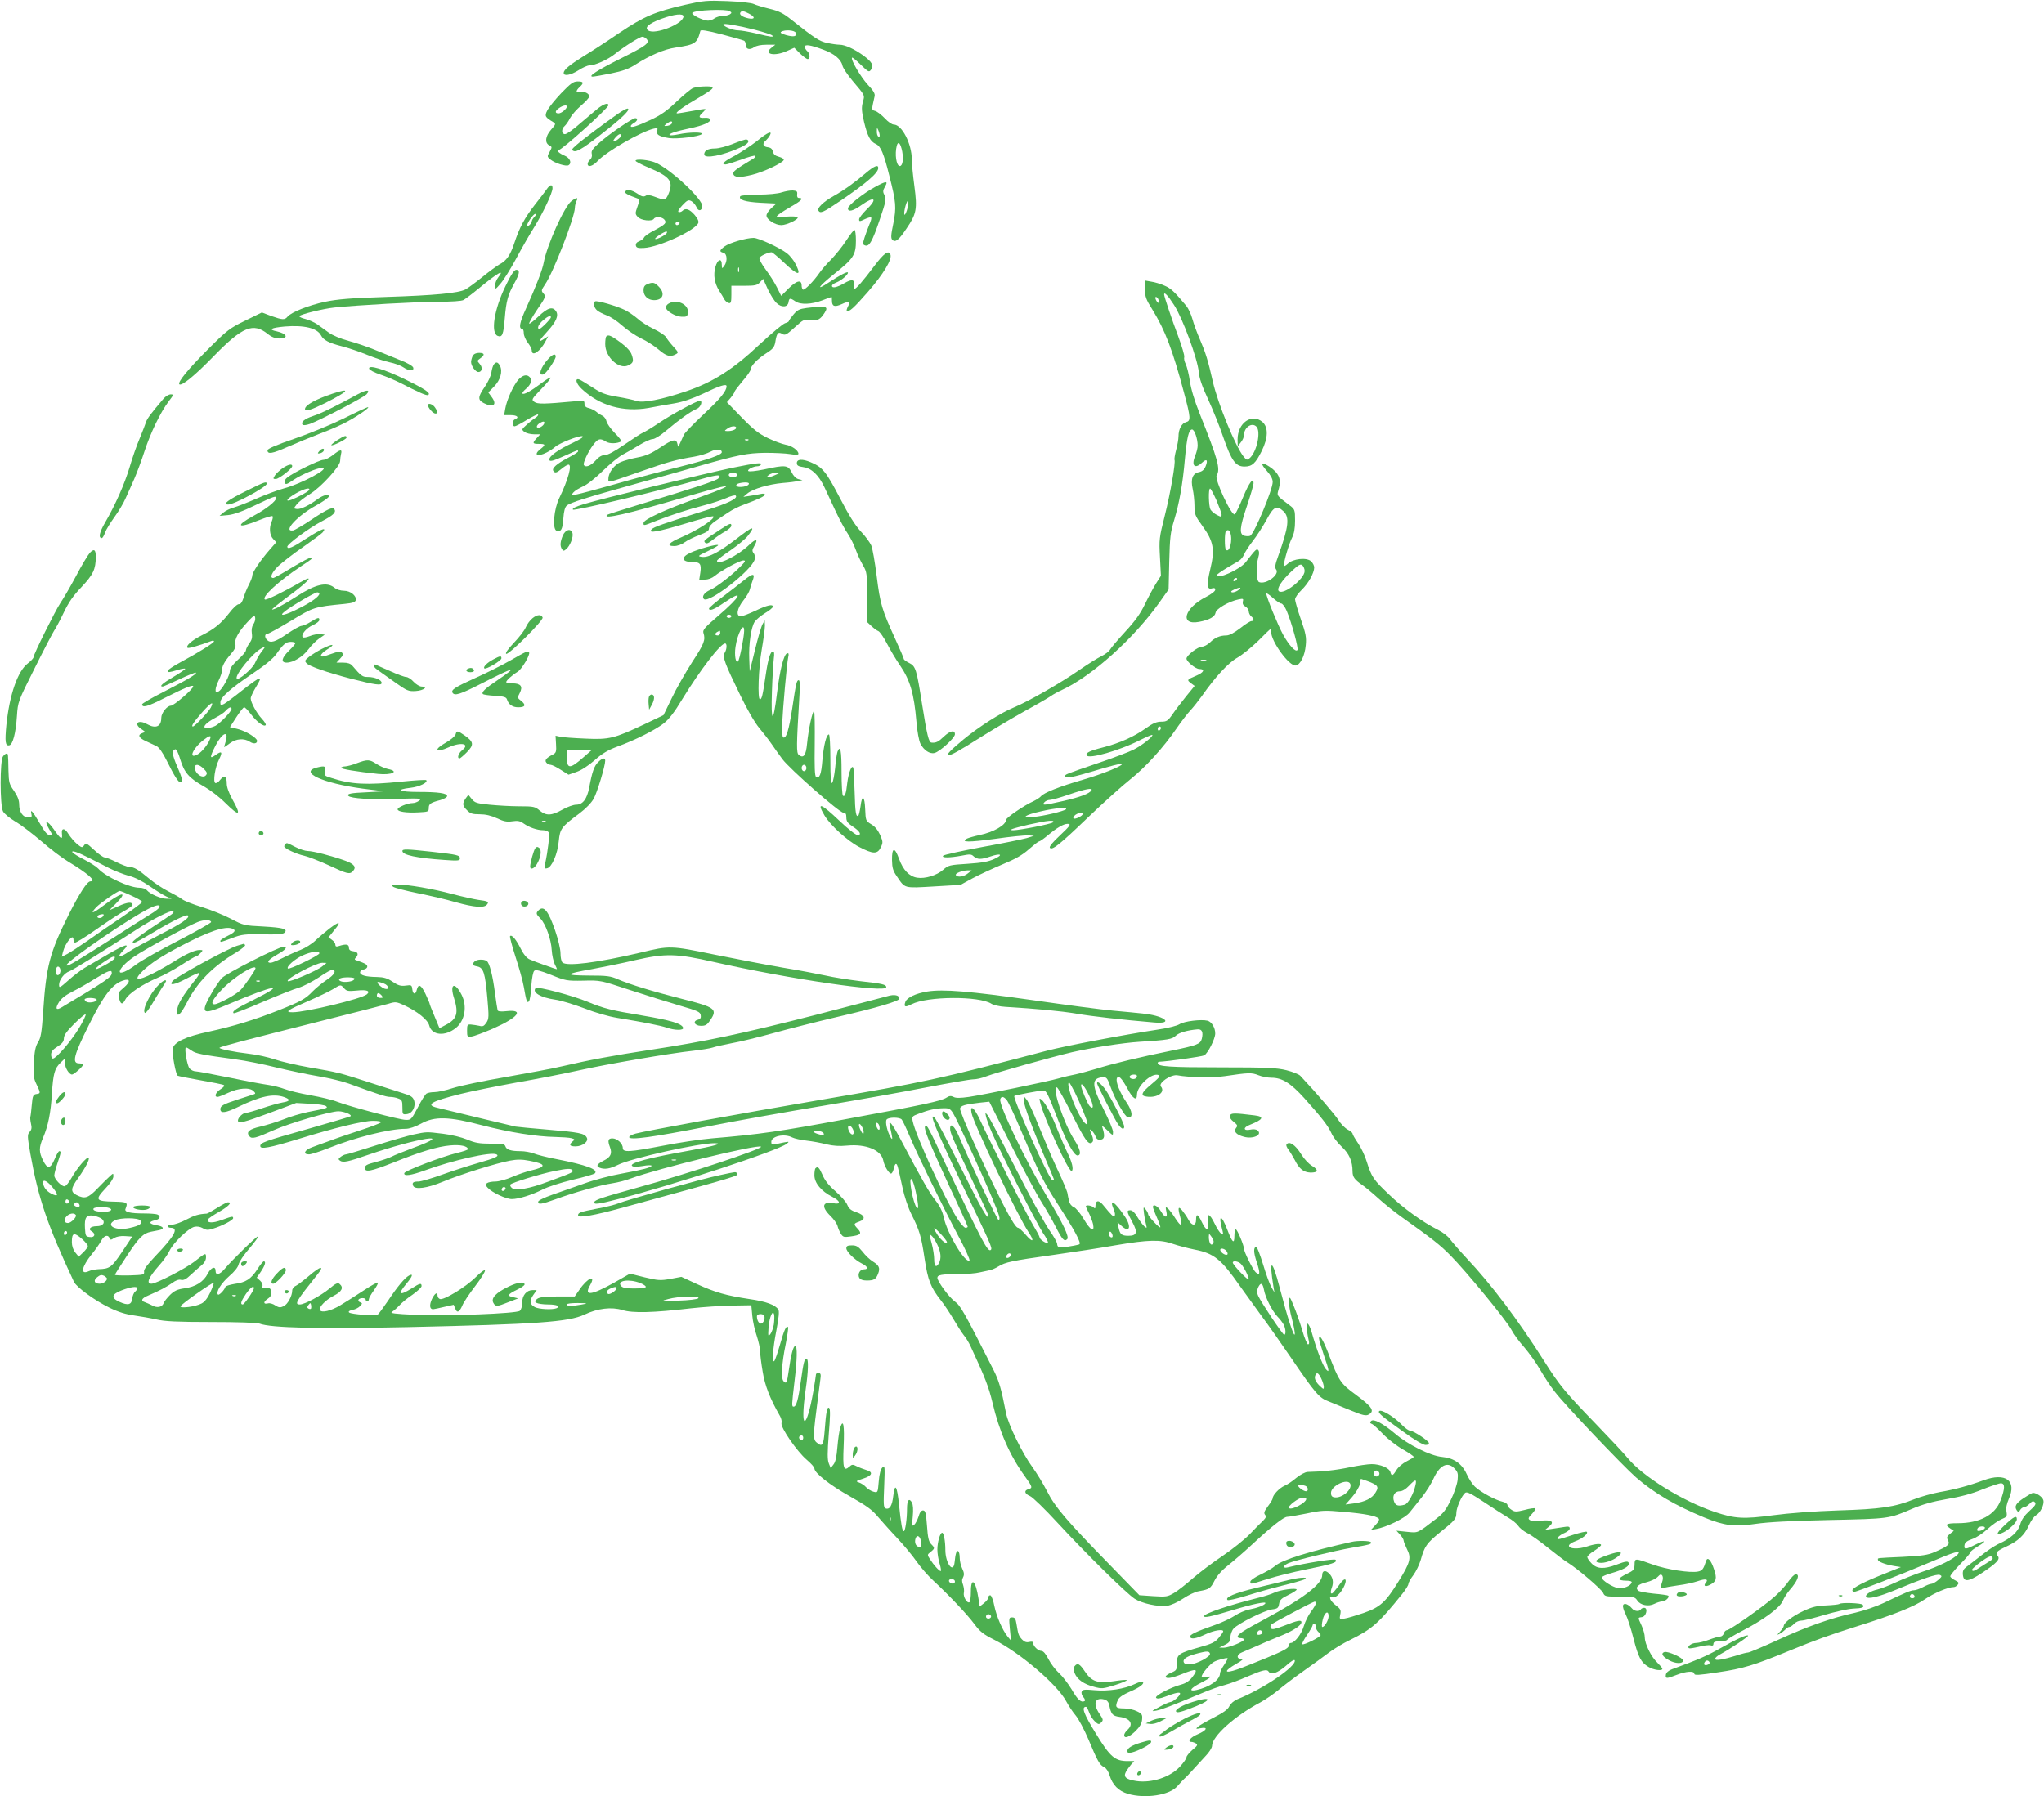 <?xml version="1.0" standalone="no"?>
<!DOCTYPE svg PUBLIC "-//W3C//DTD SVG 20010904//EN"
 "http://www.w3.org/TR/2001/REC-SVG-20010904/DTD/svg10.dtd">
<svg version="1.0" xmlns="http://www.w3.org/2000/svg"
 width="1280pt" height="1125pt" viewBox="0 0 1280 1125"
 preserveAspectRatio="xMidYMid meet">
<g transform="translate(0,1125) scale(0.1,-0.1)"
fill="#4caf50" stroke="none">
<path d="M4291 11220 c-191 -44 -258 -72 -414 -177 -76 -52 -176 -117 -221
-144 -91 -57 -126 -86 -126 -106 0 -22 44 -14 93 17 26 17 56 30 67 30 36 0
118 37 162 73 59 47 154 107 171 107 8 0 20 -7 27 -15 20 -24 -2 -41 -160
-120 -148 -74 -210 -114 -179 -115 9 0 61 9 115 20 74 15 113 29 154 56 89 57
180 96 250 106 125 19 135 26 156 105 2 8 42 2 134 -22 72 -19 135 -37 140
-40 6 -3 10 -15 10 -26 0 -27 24 -34 52 -15 14 10 43 16 78 16 l55 0 -24 -19
c-53 -41 20 -56 98 -20 l45 20 36 -36 c20 -19 41 -35 48 -35 17 0 15 35 -3 50
-8 7 -15 19 -15 27 0 17 35 12 118 -19 66 -24 109 -60 117 -97 3 -16 32 -59
63 -96 81 -96 78 -89 65 -136 -9 -34 -7 -56 8 -123 22 -90 39 -122 74 -138 30
-13 49 -57 84 -198 43 -168 45 -199 25 -301 -15 -71 -16 -91 -6 -101 19 -19
41 -1 89 71 63 92 68 122 49 266 -9 66 -16 141 -16 166 0 98 -62 219 -113 219
-11 0 -36 17 -56 39 -20 21 -47 42 -60 46 -24 7 -24 3 -4 92 4 16 -7 35 -43
73 -44 48 -109 158 -98 169 2 3 27 -17 55 -45 48 -46 51 -48 64 -30 19 25 6
48 -48 88 -55 40 -115 68 -149 68 -15 0 -50 5 -78 11 -49 11 -76 28 -226 147
-49 39 -76 53 -135 67 -41 10 -85 23 -99 30 -14 7 -86 15 -165 18 -128 5 -150
3 -264 -23z m279 -40 c13 -9 13 -11 0 -20 -8 -5 -29 -10 -46 -10 -16 0 -39 -7
-50 -15 -10 -8 -28 -14 -39 -14 -31 -1 -110 38 -99 49 17 17 211 25 234 10z
m120 -15 c41 -21 39 -38 -2 -30 -38 8 -60 23 -52 36 7 13 21 11 54 -6z m-410
-18 c0 -46 -177 -116 -220 -88 -27 18 3 44 81 73 82 30 139 36 139 15z m446
-83 c54 -14 103 -30 109 -35 13 -13 -3 -12 -97 11 -46 11 -98 20 -116 20 -32
0 -92 24 -92 37 0 9 90 -6 196 -33z m257 -19 c9 -23 -11 -28 -59 -15 -31 9
-41 16 -32 21 22 15 85 10 91 -6z m526 -643 c1 -7 -3 -10 -9 -7 -5 3 -10 18
-9 33 0 24 1 25 9 7 5 -11 9 -26 9 -33z m141 -101 c9 -50 2 -91 -15 -91 -22 0
-33 75 -19 128 9 32 24 14 34 -37z m29 -369 c-17 -50 -23 -25 -8 30 8 26 14
36 16 25 3 -9 -1 -34 -8 -55z"/>
<path d="M3514 10666 c-39 -41 -78 -90 -87 -108 -18 -35 -14 -42 38 -73 17
-10 15 -14 -14 -47 -36 -41 -41 -82 -12 -98 19 -10 19 -11 3 -41 -17 -29 -16
-31 6 -49 27 -22 97 -44 112 -35 23 14 9 46 -24 60 -34 14 -56 35 -38 35 20 0
312 263 312 281 0 17 -27 9 -63 -18 -19 -16 -70 -58 -113 -95 -42 -38 -85 -68
-96 -68 -22 0 -24 32 -2 51 8 7 24 29 34 50 11 20 42 55 70 79 27 23 50 48 50
56 0 19 -32 34 -58 27 -27 -7 -28 8 -2 32 28 26 25 35 -12 35 -28 0 -44 -12
-104 -74z m36 -83 c0 -14 -34 -43 -52 -43 -25 0 -23 16 4 34 23 16 48 21 48 9z"/>
<path d="M4341 10699 c-14 -5 -60 -44 -104 -85 -60 -58 -99 -85 -161 -114 -89
-41 -126 -53 -126 -39 0 4 9 13 20 19 22 12 27 30 8 30 -18 0 -169 -103 -228
-157 -39 -35 -49 -49 -44 -67 3 -14 -1 -27 -10 -35 -9 -8 -16 -20 -16 -27 0
-25 33 -15 64 19 54 58 271 183 349 201 25 6 28 4 22 -13 -7 -24 12 -36 76
-46 50 -7 188 10 203 25 14 14 -80 13 -144 -1 -28 -6 -54 -8 -57 -5 -8 8 39
24 125 42 86 18 135 39 129 57 -2 7 -18 11 -36 9 -36 -2 -39 7 -11 33 11 10
19 20 17 22 -2 2 -39 -4 -83 -12 -43 -8 -85 -15 -93 -15 -20 0 37 42 131 96
107 63 115 74 47 73 -30 0 -65 -5 -78 -10z m-133 -221 c-3 -7 -15 -14 -29 -16
-23 -2 -23 -2 -5 13 24 18 39 20 34 3z m-318 -77 c0 -12 -42 -42 -49 -36 -5 6
29 45 41 45 4 0 8 -4 8 -9z"/>
<path d="M3869 10537 c-87 -61 -222 -162 -258 -194 -32 -28 -34 -32 -18 -39
21 -8 73 26 217 141 98 78 143 125 118 125 -7 -1 -34 -15 -59 -33z"/>
<path d="M4738 10365 c-38 -29 -99 -70 -138 -91 -67 -35 -87 -54 -56 -54 8 0
52 14 97 30 45 17 85 28 88 24 3 -3 -1 -10 -9 -16 -116 -70 -131 -82 -128 -97
5 -23 40 -25 117 -6 71 17 192 74 199 93 2 6 -11 15 -30 20 -23 6 -34 15 -38
33 -4 17 -14 25 -33 27 -30 4 -35 23 -11 42 8 8 20 22 25 32 18 33 -14 20 -83
-37z"/>
<path d="M4592 10350 c-41 -17 -92 -30 -116 -30 -42 0 -66 -13 -66 -37 0 -30
121 -6 228 44 48 22 62 42 36 50 -5 1 -42 -11 -82 -27z"/>
<path d="M3980 10243 c0 -5 37 -24 82 -43 135 -57 157 -86 124 -165 -17 -40
-24 -41 -84 -18 -31 12 -49 14 -60 6 -12 -7 -25 -4 -50 14 -37 24 -67 30 -77
13 -6 -9 18 -22 77 -43 15 -5 15 -9 0 -51 -15 -42 -15 -46 2 -65 20 -22 89
-30 101 -11 9 15 51 12 65 -5 17 -20 8 -30 -61 -67 -34 -17 -64 -38 -66 -46
-3 -7 -17 -18 -30 -23 -16 -6 -23 -15 -21 -27 3 -14 13 -17 50 -15 95 5 323
110 341 157 4 10 -5 29 -24 51 -32 36 -56 44 -76 24 -6 -6 -17 -9 -23 -7 -8 2
1 19 23 42 31 33 38 36 57 26 11 -6 25 -23 31 -36 11 -29 33 -27 37 3 6 42
-193 229 -290 273 -42 19 -128 27 -128 13z m275 -393 c-3 -5 -10 -10 -16 -10
-5 0 -9 5 -9 10 0 6 7 10 16 10 8 0 12 -4 9 -10z m-80 -60 c-9 -14 -66 -43
-72 -36 -6 5 56 46 70 46 5 0 5 -5 2 -10z"/>
<path d="M5423 10167 c-69 -59 -137 -108 -203 -145 -63 -35 -105 -76 -95 -91
12 -20 30 -12 136 60 166 113 239 176 239 207 0 23 -26 12 -77 -31z"/>
<path d="M5480 10079 c-74 -40 -170 -116 -170 -134 0 -25 32 -17 84 20 85 60
104 41 31 -29 -25 -25 -45 -51 -45 -60 0 -14 4 -14 35 1 19 9 37 14 40 11 4
-3 -1 -23 -11 -44 -9 -22 -22 -58 -30 -82 -12 -38 -12 -44 3 -49 26 -10 46 25
92 161 39 115 42 130 30 153 -11 21 -11 29 3 54 22 37 9 37 -62 -2z"/>
<path d="M3423 10064 c-10 -14 -43 -58 -74 -97 -64 -82 -96 -142 -128 -239
-25 -76 -50 -112 -92 -133 -16 -9 -64 -44 -107 -79 -43 -35 -91 -70 -107 -79
-46 -23 -191 -37 -499 -47 -220 -7 -302 -14 -380 -30 -103 -22 -211 -65 -235
-93 -18 -22 -32 -21 -103 4 l-58 22 -104 -51 c-97 -47 -113 -59 -233 -179
-125 -125 -192 -207 -180 -220 14 -13 98 55 217 178 179 183 245 210 336 138
26 -21 48 -29 75 -29 59 0 46 31 -19 45 -54 11 -36 22 51 30 122 10 203 -10
227 -55 16 -31 50 -48 132 -69 42 -11 113 -35 159 -54 46 -19 109 -40 139 -46
30 -6 69 -20 85 -31 37 -25 68 -26 63 -3 -2 10 -34 29 -83 48 -44 18 -116 47
-160 65 -44 18 -117 43 -162 55 -47 12 -101 35 -123 51 -22 16 -54 39 -72 52
-18 12 -51 28 -75 34 -23 5 -41 14 -38 18 7 12 152 47 220 54 143 15 521 36
648 36 84 0 147 4 160 11 12 7 56 40 97 74 118 97 163 123 121 69 -12 -15 -21
-38 -21 -53 1 -26 1 -26 34 12 18 20 62 90 97 155 34 64 85 153 113 197 57 92
116 217 116 246 0 27 -16 24 -37 -7z m-76 -172 c-10 -10 -17 -23 -17 -29 0 -6
-7 -16 -15 -23 -8 -7 -15 -9 -15 -4 0 17 40 74 51 74 8 0 6 -7 -4 -18z"/>
<path d="M4895 10045 c-23 -8 -86 -14 -147 -14 -59 -1 -109 -5 -112 -10 -14
-22 31 -36 127 -41 l99 -5 -31 -28 c-17 -15 -31 -36 -31 -47 0 -25 54 -60 93
-60 33 0 110 37 102 49 -2 5 -35 7 -72 4 -67 -4 -68 -4 -46 14 12 10 49 33 82
52 60 34 75 51 45 51 -10 0 -14 7 -12 23 2 18 -2 22 -27 24 -16 1 -48 -5 -70
-12z"/>
<path d="M3578 9990 c-45 -35 -153 -276 -173 -384 -8 -46 -48 -149 -110 -286
-41 -89 -49 -130 -24 -130 5 0 9 -12 9 -27 0 -14 11 -41 25 -59 14 -18 25 -39
25 -48 0 -43 53 -8 87 58 l16 30 -27 -17 c-39 -26 -32 -11 24 50 53 58 69 96
53 122 -21 33 -52 25 -109 -29 -30 -29 -58 -50 -60 -47 -3 3 19 42 50 88 53
77 55 83 40 100 -16 18 -15 21 9 57 51 73 187 423 187 481 0 12 5 31 10 42 14
24 0 24 -32 -1z m-128 -727 c0 -10 -62 -73 -72 -73 -18 0 -6 30 23 54 30 26
49 33 49 19z"/>
<path d="M5299 9743 c-24 -37 -67 -90 -94 -118 -28 -27 -61 -66 -74 -85 -35
-51 -93 -110 -103 -104 -4 3 -8 14 -8 25 0 39 -30 33 -80 -16 l-48 -48 -27 54
c-15 30 -47 80 -71 112 -24 32 -41 64 -38 72 5 12 54 35 76 35 5 0 40 -29 78
-65 90 -85 112 -86 70 -5 -11 21 -34 50 -52 64 -48 36 -178 96 -209 96 -46 0
-151 -31 -181 -53 -33 -25 -35 -33 -8 -40 24 -6 27 -53 5 -83 -14 -18 -14 -18
-15 9 0 43 -27 33 -40 -15 -14 -50 -6 -101 23 -148 13 -19 27 -44 33 -55 6
-11 19 -21 28 -23 13 -3 16 6 16 52 l0 56 80 0 c68 0 82 3 99 22 l20 21 29
-64 c16 -35 41 -74 55 -87 31 -30 71 -27 75 6 4 26 10 27 42 5 32 -23 102 -20
170 6 30 12 56 21 58 21 1 0 2 -11 2 -24 0 -35 16 -41 61 -21 45 21 56 16 39
-15 -6 -12 -10 -24 -7 -26 12 -12 45 18 133 119 96 110 152 203 140 233 -11
30 -41 8 -104 -76 -66 -88 -111 -140 -122 -140 -4 0 -5 11 -3 24 7 36 -12 40
-60 12 -46 -27 -77 -33 -77 -16 0 6 12 15 28 21 29 11 72 47 72 61 0 11 -48
-14 -118 -60 -88 -58 -69 -29 33 53 120 95 135 119 135 208 0 37 -4 67 -9 67
-5 0 -28 -30 -52 -67z m-672 -195 c-3 -7 -5 -2 -5 12 0 14 2 19 5 13 2 -7 2
-19 0 -25z"/>
<path d="M3167 9461 c-73 -148 -96 -298 -50 -315 28 -11 36 9 44 110 9 110 20
148 60 220 33 59 37 84 12 84 -13 0 -33 -31 -66 -99z"/>
<path d="M7170 9439 c0 -47 6 -64 47 -129 79 -128 126 -251 197 -518 43 -159
44 -178 13 -186 -27 -7 -47 -44 -47 -89 0 -18 -7 -56 -15 -86 -8 -30 -12 -57
-10 -61 8 -14 -25 -207 -61 -350 -35 -138 -36 -150 -30 -260 l6 -116 -31 -49
c-17 -27 -48 -85 -69 -129 -29 -60 -61 -105 -124 -173 -46 -50 -89 -101 -95
-112 -6 -11 -30 -29 -54 -41 -23 -11 -84 -49 -136 -85 -121 -84 -319 -197
-410 -235 -83 -34 -216 -118 -316 -200 -81 -67 -113 -100 -96 -100 19 0 67 27
206 115 72 45 193 117 270 160 77 42 151 85 165 95 14 10 46 28 73 40 188 88
447 321 607 546 l58 82 4 173 c4 153 7 184 31 262 32 106 53 222 67 382 12
132 24 185 45 185 15 0 35 -58 35 -101 0 -15 -7 -43 -16 -64 -25 -62 -2 -85
43 -43 29 27 39 18 23 -22 -9 -22 -22 -33 -42 -37 -40 -8 -53 -43 -39 -106 6
-27 11 -74 11 -105 0 -53 4 -63 49 -125 71 -97 80 -149 50 -272 -24 -100 -21
-130 11 -120 14 4 20 2 20 -9 0 -9 -25 -28 -58 -45 -136 -69 -167 -179 -44
-156 65 12 100 32 104 57 3 25 85 72 145 84 28 6 31 4 26 -14 -3 -14 2 -24 16
-31 12 -7 21 -20 21 -30 0 -10 7 -24 15 -31 19 -15 19 -30 2 -30 -8 0 -40 -20
-71 -45 -38 -29 -68 -45 -87 -45 -39 0 -72 -14 -102 -44 -15 -14 -37 -26 -49
-26 -27 0 -98 -55 -98 -75 0 -18 57 -65 80 -65 38 0 30 -21 -17 -41 -61 -26
-62 -27 -35 -48 l23 -17 -53 -65 c-29 -36 -68 -87 -85 -112 -29 -42 -37 -47
-71 -47 -29 0 -53 -10 -96 -41 -74 -53 -164 -93 -268 -120 -87 -22 -112 -35
-102 -51 14 -23 203 31 328 94 43 22 80 37 82 35 8 -8 -66 -67 -117 -92 -27
-14 -127 -52 -222 -84 -207 -71 -207 -71 -207 -82 0 -17 43 -9 193 36 83 25
155 44 161 41 20 -7 -116 -63 -244 -100 -145 -42 -244 -81 -262 -104 -7 -8
-29 -22 -48 -31 -55 -24 -170 -103 -170 -116 0 -32 -78 -77 -165 -95 -33 -7
-68 -17 -79 -22 -45 -24 11 -24 174 -2 96 14 191 23 210 22 l35 -3 -45 -14
c-25 -7 -150 -33 -279 -56 -128 -24 -238 -48 -244 -54 -15 -15 42 -14 116 0
50 10 60 10 75 -5 23 -20 46 -20 105 0 65 22 82 11 23 -16 -37 -17 -78 -24
-167 -30 -112 -7 -120 -9 -152 -37 -41 -36 -114 -58 -164 -50 -49 8 -87 47
-113 118 -27 76 -45 73 -44 -8 1 -49 6 -67 32 -104 50 -74 41 -72 229 -61
l168 10 75 41 c41 22 125 61 187 87 82 34 126 59 166 95 31 27 59 49 64 49 5
0 31 18 58 41 54 45 96 69 120 69 25 0 18 -11 -51 -76 -39 -36 -64 -66 -60
-73 13 -20 60 17 241 191 96 92 214 198 262 236 96 76 208 199 291 320 29 42
68 93 86 112 18 19 50 60 72 90 86 123 167 210 223 241 31 18 89 65 130 105
40 41 75 74 77 74 2 0 4 -8 4 -17 0 -61 114 -217 154 -211 29 4 57 60 63 127
5 49 0 74 -31 163 -20 58 -36 114 -36 124 0 11 19 38 41 59 43 42 78 105 79
141 0 11 -9 29 -20 39 -28 25 -112 16 -145 -15 -15 -14 -25 -18 -25 -11 0 27
32 136 51 173 13 26 19 58 19 107 0 66 -2 71 -30 93 -91 69 -85 60 -71 110 16
57 -1 96 -59 135 -54 35 -61 23 -16 -27 24 -27 36 -50 36 -69 0 -47 -114 -320
-140 -336 -6 -4 -22 -4 -36 -1 -35 9 -32 49 16 191 22 65 40 128 40 138 0 41
-27 6 -65 -86 -22 -53 -45 -102 -52 -108 -18 -18 -129 219 -114 243 25 40 8
101 -107 389 -32 80 -54 153 -61 203 -6 42 -18 90 -26 106 -8 16 -12 35 -9 44
3 8 -15 68 -39 133 -38 100 -87 246 -87 259 0 18 24 -7 62 -66 54 -83 147
-336 155 -420 3 -38 21 -91 58 -170 29 -63 73 -171 96 -240 51 -146 77 -182
132 -182 48 0 69 19 108 97 41 83 42 149 5 182 -67 57 -156 -6 -156 -109 l1
-43 19 24 c11 13 20 33 20 45 0 49 49 83 78 54 30 -30 2 -161 -43 -198 -15
-13 -19 -12 -37 10 -51 63 -162 333 -193 470 -29 130 -46 183 -80 262 -19 42
-40 101 -48 130 -8 29 -25 66 -38 82 -76 91 -98 111 -137 127 -24 11 -61 22
-83 25 l-39 7 0 -54z m84 -65 c10 -25 -1 -29 -14 -5 -6 12 -7 21 -1 21 5 0 12
-7 15 -16z m364 -1258 c17 -41 32 -81 32 -90 0 -15 -3 -15 -30 -1 -16 8 -34
24 -40 34 -11 22 -14 131 -2 131 4 0 22 -34 40 -74z m419 -68 c40 -37 33 -97
-31 -276 -21 -57 -24 -77 -15 -88 26 -31 -62 -97 -106 -80 -18 6 -21 101 -5
156 7 23 6 37 -1 45 -10 10 -16 4 -78 -76 -36 -46 -181 -111 -181 -81 0 4 26
23 58 42 31 18 67 40 80 47 13 8 27 26 33 41 6 15 30 52 54 83 25 32 63 91 86
133 45 84 64 93 106 54z m-333 -134 c17 -45 -4 -130 -27 -107 -9 8 -9 108 0
116 11 11 20 8 27 -9z m466 -240 c0 -50 -134 -154 -162 -126 -15 15 19 67 82
126 42 39 54 45 65 36 8 -7 15 -23 15 -36z m-425 -54 c-3 -5 -11 -10 -16 -10
-6 0 -7 5 -4 10 3 6 11 10 16 10 6 0 7 -4 4 -10z m11 -65 c-19 -15 -46 -20
-46 -10 0 6 40 24 55 24 6 0 1 -6 -9 -14z m268 -85 c7 0 23 -21 34 -47 31 -74
74 -231 67 -244 -11 -16 -52 28 -90 96 -32 58 -105 236 -105 257 0 6 18 -6 40
-26 22 -20 46 -36 54 -36z m-471 -357 c-7 -2 -21 -2 -30 0 -10 3 -4 5 12 5 17
0 24 -2 18 -5z m-283 -422 c0 -6 -4 -13 -10 -16 -5 -3 -10 1 -10 9 0 9 5 16
10 16 6 0 10 -4 10 -9z m-435 -391 c-13 -21 -70 -42 -173 -66 -129 -29 -139
-30 -122 -9 7 8 22 15 34 15 12 0 67 15 121 34 102 35 151 44 140 26z m-160
-119 c-14 -12 -138 -42 -204 -48 -83 -8 -54 13 50 36 90 21 169 27 154 12z
m105 -29 c0 -13 -49 -36 -57 -28 -5 4 1 14 11 22 22 15 46 19 46 6z m-187 -53
c-10 -10 -203 -48 -247 -49 -38 0 -7 11 95 35 116 26 170 32 152 14z m-532
-319 c-24 -21 -66 -27 -75 -11 -7 11 39 29 74 30 l25 0 -24 -19z"/>
<path d="M4053 9470 c-17 -7 -23 -18 -23 -38 0 -36 28 -62 66 -62 57 0 71 43
29 85 -26 27 -37 29 -72 15z"/>
<path d="M3726 9362 c-12 -11 -6 -39 12 -55 10 -9 37 -23 61 -32 24 -8 67 -37
97 -64 30 -27 83 -63 118 -80 35 -16 84 -48 110 -70 49 -42 73 -49 107 -30 19
10 19 12 -15 49 -19 21 -39 47 -45 58 -6 11 -40 34 -76 51 -36 17 -82 46 -102
65 -21 18 -57 43 -79 54 -50 25 -180 63 -188 54z"/>
<path d="M4188 9349 c-10 -5 -18 -16 -18 -24 0 -22 59 -58 99 -59 32 -1 36 2
39 26 6 51 -69 87 -120 57z"/>
<path d="M5051 9321 c-45 -6 -58 -12 -82 -41 -16 -19 -29 -37 -29 -41 0 -4
-10 -9 -23 -13 -13 -3 -85 -63 -160 -133 -167 -157 -294 -238 -461 -294 -153
-52 -271 -75 -311 -60 -17 6 -71 18 -120 26 -75 13 -101 23 -155 59 -36 23
-73 46 -82 49 -30 11 -21 -26 15 -59 112 -105 261 -147 419 -119 46 9 119 22
163 29 52 9 113 30 175 59 108 52 150 65 150 48 0 -30 -38 -77 -143 -175 -62
-58 -118 -116 -124 -128 -6 -13 -16 -36 -24 -53 -12 -27 -13 -28 -16 -8 -7 37
-30 33 -107 -19 -59 -39 -91 -53 -144 -63 -38 -7 -85 -20 -105 -29 -40 -16
-77 -67 -77 -104 0 -28 -17 -31 210 48 166 58 213 71 328 90 35 6 81 20 101
31 36 19 71 17 71 -3 0 -17 -84 -46 -269 -93 -102 -25 -277 -72 -391 -105
-113 -32 -224 -62 -246 -66 -37 -7 -38 -6 -24 11 8 10 35 27 60 38 26 11 78
52 125 98 44 43 100 89 125 102 25 13 72 40 104 60 33 20 70 37 83 37 13 0 50
23 86 54 83 70 156 122 190 135 25 10 40 51 19 51 -18 0 -181 -88 -254 -138
-43 -29 -88 -56 -100 -61 -13 -5 -65 -39 -117 -75 -62 -43 -105 -66 -123 -66
-19 0 -38 -11 -59 -35 -30 -33 -62 -45 -73 -27 -7 11 28 86 60 127 29 39 43
42 79 19 22 -14 70 -13 96 2 3 2 -15 26 -42 53 -26 27 -49 60 -51 72 -2 13
-13 29 -25 35 -13 6 -31 18 -40 26 -10 8 -30 18 -45 22 -20 4 -28 13 -28 28 0
20 -3 20 -67 14 -184 -17 -228 -18 -247 -3 -19 14 -17 17 44 81 35 36 61 68
58 71 -2 3 -29 -13 -59 -36 -65 -49 -109 -73 -117 -64 -3 3 5 16 20 28 32 27
42 55 27 73 -18 21 -43 17 -72 -13 -31 -34 -74 -128 -83 -183 l-7 -40 42 0
c40 0 55 -15 26 -26 -18 -7 -20 -44 -2 -44 6 0 41 18 76 40 36 21 67 37 70 34
4 -4 -5 -14 -19 -23 -14 -9 -38 -28 -55 -44 -29 -26 -29 -28 -11 -42 11 -8 38
-15 60 -15 l39 0 -21 -23 c-30 -32 -28 -37 13 -37 42 0 43 -6 10 -32 -47 -37
-21 -52 38 -22 18 9 41 24 52 34 27 25 150 73 172 68 12 -3 -9 -17 -59 -41
-89 -41 -148 -83 -148 -104 0 -17 18 -13 109 28 70 32 71 32 71 22 0 -5 -29
-23 -64 -41 -69 -36 -102 -65 -91 -81 10 -16 21 -13 53 14 17 14 35 25 42 25
24 0 -3 -97 -57 -208 -35 -71 -45 -195 -18 -206 28 -10 39 9 43 79 3 43 10 69
21 78 21 19 121 50 436 138 143 40 321 89 395 111 245 70 299 80 410 82 58 0
129 -3 158 -8 36 -6 52 -5 52 2 0 21 -42 51 -81 57 -21 4 -70 22 -110 41 -58
28 -91 54 -165 130 l-92 95 24 28 c13 16 24 33 24 37 0 5 23 35 50 67 28 32
50 64 50 71 0 23 42 67 96 102 44 28 53 39 59 71 9 57 18 68 43 52 18 -11 26
-7 78 40 55 50 60 53 100 47 45 -6 61 3 88 45 26 41 11 45 -113 30z m-1643
-723 c-6 -17 -36 -34 -45 -24 -4 4 1 14 11 22 24 17 39 18 34 2z m1202 -27 c0
-11 -25 -21 -53 -21 -22 1 -22 1 -3 15 22 17 56 20 56 6z m77 -77 c-3 -3 -12
-4 -19 -1 -8 3 -5 6 6 6 11 1 17 -2 13 -5z"/>
<path d="M3797 9143 c-4 -3 -7 -25 -7 -48 0 -81 85 -160 143 -134 33 15 37 27
23 67 -7 22 -31 48 -71 78 -59 43 -75 50 -88 37z"/>
<path d="M2960 9021 c-5 -11 -10 -28 -10 -38 0 -25 28 -63 46 -63 23 0 28 29
8 51 -17 19 -17 20 4 35 30 21 27 34 -8 34 -19 0 -33 -7 -40 -19z"/>
<path d="M3434 9003 c-50 -54 -67 -111 -29 -97 17 7 75 92 75 111 0 21 -19 15
-46 -14z"/>
<path d="M3093 8968 c-6 -7 -13 -30 -16 -52 -3 -21 -22 -61 -42 -90 -43 -62
-44 -81 -5 -101 59 -30 85 -11 50 37 l-22 30 36 37 c40 41 55 95 37 130 -13
24 -24 27 -38 9z"/>
<path d="M2312 8940 c2 -8 34 -24 70 -36 36 -12 92 -36 124 -52 117 -60 166
-82 175 -76 19 11 -14 34 -144 98 -131 64 -235 95 -225 66z"/>
<path d="M2081 8784 c-107 -36 -171 -72 -171 -96 0 -18 38 -6 125 37 149 75
169 100 46 59z"/>
<path d="M2239 8780 c-128 -70 -229 -120 -277 -135 -54 -18 -78 -37 -68 -54 4
-6 21 -5 47 4 63 23 335 165 354 185 28 31 0 31 -56 0z"/>
<path d="M1024 8753 c-76 -89 -103 -125 -109 -145 -4 -13 -22 -59 -40 -103
-19 -44 -47 -125 -63 -180 -32 -107 -90 -238 -154 -348 -36 -62 -43 -97 -20
-97 4 0 14 16 20 35 7 19 34 62 59 97 25 34 57 87 70 118 14 30 38 85 54 121
16 37 45 114 64 173 38 116 100 245 152 313 31 40 31 43 12 43 -12 0 -32 -12
-45 -27z"/>
<path d="M2680 8712 c0 -16 32 -52 46 -52 18 0 18 10 -2 38 -14 21 -44 31 -44
14z"/>
<path d="M2150 8628 c-80 -39 -219 -96 -310 -127 -111 -38 -165 -62 -165 -71
0 -27 31 -21 126 21 52 23 145 61 207 85 62 23 141 58 175 78 69 38 136 86
121 86 -5 0 -74 -32 -154 -72z"/>
<path d="M2112 8493 c-23 -15 -40 -29 -37 -31 7 -7 95 37 95 47 0 17 -13 13
-58 -16z"/>
<path d="M1999 8424 c-12 -14 -11 -16 5 -13 11 2 21 10 24 17 5 17 -13 15 -29
-4z"/>
<path d="M2085 8400 c-21 -16 -48 -30 -60 -30 -25 0 -184 -78 -224 -109 -15
-11 -22 -24 -18 -34 5 -14 14 -11 56 18 53 35 149 75 179 75 53 -1 -130 -100
-240 -129 -40 -11 -118 -40 -174 -65 -55 -24 -119 -49 -141 -55 -23 -6 -52
-21 -65 -32 l-23 -20 54 5 c36 4 90 23 168 61 118 56 133 62 133 46 0 -19 -65
-71 -141 -111 -121 -66 -101 -83 33 -28 43 17 81 29 85 25 3 -4 1 -18 -5 -32
-18 -39 -14 -86 8 -110 l20 -21 -43 -49 c-58 -67 -107 -140 -107 -160 0 -9
-10 -35 -22 -58 -12 -23 -27 -60 -33 -82 -9 -27 -18 -40 -29 -39 -9 1 -36 -23
-60 -55 -52 -67 -94 -101 -174 -141 -60 -30 -100 -65 -88 -77 6 -6 68 12 149
42 9 4 17 3 17 -2 0 -9 -93 -68 -212 -132 -43 -23 -78 -47 -78 -52 0 -12 9
-11 63 5 26 8 47 11 47 7 0 -3 -34 -27 -75 -51 -68 -40 -90 -60 -66 -60 4 0
52 21 105 46 54 25 100 44 103 41 7 -8 -57 -46 -204 -121 -73 -37 -133 -72
-133 -77 0 -24 34 -15 140 39 126 64 180 86 180 73 0 -16 -121 -121 -140 -121
-24 0 -60 -46 -60 -76 0 -55 -35 -70 -90 -39 -55 31 -86 2 -34 -32 26 -17 26
-17 4 -25 -30 -11 -21 -30 26 -51 21 -10 50 -23 64 -30 16 -8 39 -40 65 -93
47 -95 72 -134 85 -134 17 0 11 29 -21 101 -31 71 -34 99 -12 106 7 3 20 -22
32 -64 25 -82 55 -117 149 -169 37 -21 96 -66 131 -101 91 -90 105 -84 46 21
-22 40 -35 76 -35 99 0 47 -16 55 -41 23 -11 -15 -25 -23 -31 -20 -15 9 -1 99
23 146 25 49 18 58 -21 29 -38 -27 -38 -16 0 60 42 81 85 98 63 24 -6 -19 -10
-35 -9 -35 1 0 17 11 36 25 39 29 89 33 125 9 23 -15 45 -12 45 6 0 18 -68 60
-118 73 l-52 13 40 62 c22 34 44 62 49 62 6 0 25 -20 43 -44 35 -47 83 -82 92
-67 3 4 -8 22 -24 39 -33 35 -70 103 -70 128 0 9 14 39 30 66 50 81 39 79 -82
-15 -51 -41 -103 -79 -115 -86 -21 -10 -23 -9 -23 10 0 31 62 86 201 180 78
52 129 94 149 122 44 63 61 77 92 77 15 0 28 -4 28 -8 0 -4 -18 -26 -40 -47
-47 -46 -53 -75 -15 -75 42 0 102 37 137 84 18 24 48 54 67 67 l35 24 -28 3
c-15 2 -45 -3 -66 -12 -23 -9 -42 -12 -45 -6 -10 17 24 57 65 75 22 10 40 24
40 32 0 18 -9 16 -55 -12 -22 -14 -48 -25 -57 -25 -9 0 -49 -22 -90 -50 -74
-51 -104 -60 -126 -38 -16 16 -15 38 2 38 7 0 74 37 147 81 143 87 146 88 339
107 50 5 66 11 68 24 5 27 -34 58 -74 58 -21 0 -47 8 -61 20 -47 37 -117 21
-233 -54 -80 -52 -150 -89 -156 -83 -2 2 50 44 115 92 119 88 153 131 63 79
-107 -62 -214 -114 -223 -109 -23 15 84 114 221 205 79 53 75 49 67 57 -4 3
-56 -24 -116 -60 -60 -37 -114 -67 -120 -67 -24 0 -9 36 33 76 25 23 94 77
154 118 60 42 115 83 122 91 30 36 -5 24 -94 -33 -97 -63 -123 -74 -127 -57
-4 15 137 119 218 161 69 36 90 55 77 75 -10 16 -45 0 -144 -66 -52 -35 -104
-65 -114 -67 -69 -11 27 93 145 157 40 22 74 46 77 53 7 21 -32 13 -69 -14
-52 -39 -108 -66 -131 -62 -20 3 -20 3 1 30 12 15 48 43 81 63 69 42 190 174
190 208 0 12 3 32 6 45 8 30 -6 28 -51 -8z m-150 -220 c-7 -11 -68 -44 -110
-60 -45 -17 -27 8 28 40 51 29 94 40 82 20z m65 -648 c0 -17 -47 -52 -125 -91
-90 -46 -137 -56 -90 -19 43 34 187 118 202 118 7 0 13 -4 13 -8z m-414 -193
c-9 -14 -12 -33 -9 -56 4 -26 0 -42 -16 -63 -11 -16 -21 -35 -21 -43 0 -8 -22
-34 -50 -59 -31 -28 -50 -54 -50 -67 0 -31 -47 -118 -70 -131 -17 -9 -20 -8
-20 10 0 11 9 38 20 60 11 22 20 49 20 60 0 28 15 56 56 104 24 28 32 45 28
61 -7 30 18 77 75 138 40 43 46 47 49 28 2 -11 -3 -30 -12 -42z m51 -172 c-14
-18 -32 -50 -40 -69 -16 -37 -109 -116 -115 -97 -9 25 100 158 153 187 30 17
30 15 2 -21z m-317 -349 c-14 -27 -101 -118 -112 -118 -14 0 7 31 62 93 53 59
72 68 50 25z m130 -8 c0 -16 -71 -90 -101 -106 -31 -15 -69 -19 -69 -6 0 13
31 37 75 60 22 11 49 29 59 41 20 22 36 27 36 11z m-134 -187 c-13 -35 -50
-81 -77 -97 -62 -36 -34 35 34 88 38 30 52 33 43 9z m-40 -188 c21 -21 23 -29
14 -40 -20 -25 -70 9 -70 48 0 25 27 21 56 -8z"/>
<path d="M4990 8350 c0 -16 9 -21 43 -26 51 -8 94 -50 130 -126 14 -29 45 -97
70 -150 25 -53 59 -117 77 -142 17 -26 39 -70 49 -99 10 -28 30 -72 45 -97 25
-43 26 -51 26 -201 l0 -155 28 -26 c15 -14 34 -28 43 -31 8 -3 33 -38 54 -79
21 -40 57 -101 81 -135 64 -94 88 -178 103 -354 5 -62 16 -119 25 -137 21 -41
59 -66 88 -58 34 8 128 95 128 117 0 29 -30 23 -70 -15 -33 -32 -49 -40 -77
-37 -17 1 -28 48 -58 236 -35 225 -41 243 -82 263 -18 9 -33 20 -33 24 0 5
-25 64 -56 131 -81 178 -92 213 -114 389 -11 87 -26 174 -34 192 -8 18 -36 57
-64 86 -35 37 -75 100 -133 212 -86 165 -108 192 -182 223 -52 22 -87 20 -87
-5z"/>
<path d="M4585 8320 c-180 -38 -814 -193 -924 -226 -57 -17 -80 -29 -73 -36 9
-9 536 116 802 191 106 30 131 31 109 5 -11 -14 -141 -57 -508 -168 -102 -31
-187 -58 -189 -61 -30 -30 124 5 482 110 103 31 206 59 228 64 80 18 20 -10
-148 -70 -197 -70 -334 -133 -334 -154 0 -19 -3 -20 82 14 98 38 193 69 297
96 47 12 110 33 138 45 29 13 56 20 60 16 17 -17 -46 -48 -186 -92 -272 -85
-329 -105 -341 -120 -23 -26 37 -16 213 37 92 28 171 49 174 45 14 -14 -96
-86 -200 -131 -80 -34 -97 -55 -45 -55 20 0 47 10 66 24 18 13 59 33 92 45 45
17 60 27 60 41 0 12 16 30 38 45 20 14 57 39 82 55 24 17 69 39 100 50 89 33
130 52 130 63 0 5 -12 7 -27 3 -16 -4 -46 -9 -68 -12 l-40 -6 25 21 c35 29
133 58 221 66 41 3 85 9 99 12 l25 6 -25 6 c-16 4 -32 21 -43 44 -22 45 -40
46 -172 17 -55 -11 -94 -15 -99 -10 -9 9 32 30 59 30 8 0 17 5 20 10 10 15
-28 11 -180 -20z m30 -40 c8 -13 -20 -24 -41 -16 -20 8 -9 26 16 26 10 0 22
-5 25 -10z m240 -5 c-42 -19 -66 -19 -41 0 11 8 31 15 45 14 26 -1 26 -1 -4
-14z m-165 -54 c0 -11 -25 -21 -56 -21 -28 0 -32 16 -6 23 31 8 62 7 62 -2z"/>
<path d="M1770 8318 c-18 -13 -40 -33 -48 -45 -13 -21 -13 -23 5 -23 20 0 103
65 103 81 0 16 -26 10 -60 -13z"/>
<path d="M1544 8176 c-115 -56 -155 -86 -115 -86 38 0 241 110 241 130 0 17
-13 12 -126 -44z"/>
<path d="M4505 7930 c-99 -65 -101 -67 -89 -79 8 -9 21 -3 49 19 21 17 56 41
77 52 21 12 38 28 38 35 0 20 -9 16 -75 -27z"/>
<path d="M4610 7874 c-106 -82 -171 -116 -213 -112 -30 4 -29 6 37 37 37 18
66 34 63 37 -7 8 -124 -25 -174 -48 -62 -29 -54 -58 15 -58 46 0 55 -13 48
-64 l-7 -46 35 0 c22 0 45 9 63 24 40 33 156 96 178 96 16 0 13 -7 -16 -36
-52 -54 -153 -132 -192 -149 -36 -15 -54 -42 -39 -57 30 -30 301 181 318 248
4 14 1 31 -7 40 -10 13 -9 21 5 45 26 45 11 48 -32 7 -70 -68 -202 -133 -202
-100 0 5 38 34 84 65 46 32 96 73 110 92 51 66 32 61 -74 -21z"/>
<path d="M3524 7895 c-16 -39 -18 -64 -5 -84 8 -13 12 -13 27 0 24 20 46 77
39 100 -10 32 -44 23 -61 -16z"/>
<path d="M562 7787 c-11 -12 -51 -78 -87 -147 -37 -69 -81 -144 -97 -167 -32
-48 -168 -321 -168 -339 0 -6 -16 -24 -36 -39 -63 -48 -114 -194 -134 -385
-10 -106 -7 -133 18 -128 22 4 41 76 48 183 6 90 6 90 111 300 57 115 113 221
122 235 10 14 37 65 60 113 31 65 60 107 113 162 72 77 87 109 88 187 0 46
-11 54 -38 25z"/>
<path d="M4658 7615 c-24 -19 -82 -65 -130 -101 -49 -37 -88 -71 -88 -75 0
-19 32 -7 94 36 128 87 109 43 -35 -81 -85 -73 -100 -90 -94 -108 14 -43 6
-66 -70 -182 -42 -66 -100 -167 -128 -226 l-52 -107 -115 -55 c-195 -92 -224
-99 -375 -92 -71 3 -143 8 -158 12 l-28 6 3 -53 c3 -46 0 -54 -18 -64 -43 -21
-55 -37 -43 -51 6 -8 18 -14 27 -14 8 0 37 -14 63 -31 l49 -31 49 17 c30 10
74 38 114 73 48 43 84 64 143 86 110 40 234 102 290 145 33 26 67 69 116 151
112 183 240 350 269 350 13 0 11 -37 -3 -59 -15 -24 0 -65 98 -266 44 -91 91
-172 119 -205 25 -30 60 -75 77 -100 17 -25 47 -67 67 -94 46 -62 358 -336
382 -336 14 0 19 -7 19 -30 0 -24 8 -35 39 -56 46 -30 60 -54 31 -54 -11 0
-61 39 -114 90 -115 109 -144 120 -93 33 36 -61 142 -158 216 -197 88 -46 116
-47 137 -3 14 30 14 35 -5 79 -14 30 -33 53 -56 66 -33 20 -34 22 -37 94 -3
84 -20 94 -29 18 -4 -28 -10 -54 -13 -57 -15 -16 -21 18 -24 145 -2 75 -6 144
-8 152 -9 25 -30 -28 -38 -92 -7 -67 -15 -90 -27 -82 -5 3 -9 70 -9 150 0 134
-7 170 -25 127 -4 -10 -11 -56 -15 -102 -5 -46 -13 -88 -19 -94 -8 -8 -11 34
-11 146 0 89 -4 157 -9 157 -16 0 -33 -68 -41 -161 -7 -90 -18 -118 -40 -104
-8 5 -10 64 -8 205 1 109 0 202 -4 205 -9 9 -36 -117 -44 -203 -7 -74 -22 -94
-52 -70 -15 13 -15 52 4 366 5 67 3 102 -4 102 -13 0 -17 -17 -41 -178 -21
-135 -37 -188 -56 -181 -6 2 -9 37 -7 84 4 93 29 377 38 419 5 21 3 27 -7 24
-21 -7 -45 -102 -63 -248 -24 -197 -39 -192 -32 10 3 91 9 184 12 208 4 28 2
42 -5 42 -17 0 -31 -44 -47 -155 -18 -123 -24 -145 -35 -145 -16 0 -9 196 11
311 11 63 20 130 20 149 l-1 35 -14 -25 c-8 -14 -29 -86 -47 -160 l-33 -135
-3 80 c-4 92 12 197 34 231 9 13 38 37 65 54 27 16 49 34 49 40 0 18 -35 10
-109 -25 -40 -19 -81 -35 -92 -35 -32 0 -24 49 16 99 20 25 38 56 41 70 3 14
10 36 15 49 21 53 6 55 -53 7z m-78 -225 c0 -5 -7 -10 -15 -10 -8 0 -15 5 -15
10 0 6 7 10 15 10 8 0 15 -4 15 -10z m80 -92 c-1 -42 -29 -181 -38 -190 -15
-15 -24 38 -16 91 12 84 55 162 54 99z m-150 -13 c0 -8 -7 -15 -15 -15 -26 0
-18 20 13 29 1 1 2 -6 2 -14z m-855 -777 c-85 -75 -105 -76 -105 -3 l0 45 76
0 77 0 -48 -42z m1395 -68 c0 -11 -7 -20 -15 -20 -8 0 -15 9 -15 20 0 11 7 20
15 20 8 0 15 -9 15 -20z"/>
<path d="M3336 7379 c-16 -12 -35 -38 -43 -57 -8 -20 -42 -64 -75 -98 -37 -39
-55 -65 -48 -69 14 -9 234 209 228 227 -7 21 -33 20 -62 -3z"/>
<path d="M2014 7185 c-27 -14 -62 -36 -79 -49 -27 -22 -29 -26 -14 -41 19 -19
128 -57 274 -95 156 -40 195 -45 195 -27 0 18 -42 37 -86 37 -34 0 -42 5 -98
71 -11 13 -29 19 -58 19 l-41 0 23 25 c19 20 21 28 11 38 -9 9 -24 7 -71 -10
-46 -17 -60 -19 -60 -8 0 7 16 23 35 35 62 38 42 42 -31 5z"/>
<path d="M3195 7113 c-55 -31 -154 -81 -220 -110 -126 -57 -152 -74 -141 -92
13 -21 48 -10 179 57 210 107 236 113 104 23 -78 -52 -104 -77 -93 -88 4 -4
38 -9 76 -11 57 -4 70 -8 75 -23 10 -32 35 -49 70 -49 44 0 51 14 20 39 -25
19 -26 21 -10 51 21 41 6 60 -46 60 -22 0 -39 4 -39 8 0 10 36 43 72 65 27 17
81 110 71 121 -10 10 -15 8 -118 -51z"/>
<path d="M3089 7120 c-38 -20 -65 -47 -56 -56 9 -10 107 48 107 63 0 17 -8 16
-51 -7z"/>
<path d="M2340 7082 c0 -6 10 -18 23 -27 12 -9 60 -43 107 -76 79 -56 87 -60
134 -57 49 3 81 28 36 28 -12 0 -35 14 -50 30 -15 17 -36 30 -47 30 -10 0 -54
16 -98 36 -44 19 -86 38 -92 41 -7 3 -13 0 -13 -5z"/>
<path d="M2933 7063 c-22 -8 -14 -23 13 -23 15 0 24 5 22 12 -5 14 -18 18 -35
11z"/>
<path d="M4064 6886 c-3 -8 -4 -29 -2 -48 l3 -33 18 33 c18 34 17 62 -3 62 -6
0 -13 -6 -16 -14z"/>
<path d="M2853 6650 c-3 -10 -29 -33 -59 -50 -82 -46 -69 -69 17 -30 76 34
135 22 84 -18 -24 -19 -35 -52 -17 -52 4 0 25 18 46 39 45 46 43 64 -13 104
-47 32 -51 33 -58 7z"/>
<path d="M19 6513 c-20 -23 -20 -309 0 -345 7 -14 42 -43 76 -63 35 -20 108
-76 163 -123 55 -48 130 -105 167 -127 126 -76 182 -125 141 -125 -20 0 -67
-73 -135 -207 -120 -240 -142 -323 -161 -613 -9 -127 -14 -160 -32 -188 -16
-26 -22 -56 -26 -127 -4 -81 -2 -99 17 -137 26 -55 26 -56 -1 -60 -20 -3 -24
-10 -29 -68 -3 -36 -7 -69 -9 -75 -2 -5 0 -25 4 -43 6 -25 4 -38 -8 -51 -16
-17 -15 -27 4 -137 50 -281 108 -450 273 -802 16 -34 130 -117 222 -162 55
-27 103 -42 155 -49 42 -6 105 -17 140 -25 50 -12 129 -16 342 -16 160 0 288
-4 303 -10 71 -27 365 -34 928 -22 808 18 1007 32 1106 78 83 40 171 50 239
29 63 -20 192 -17 430 11 74 8 189 16 256 17 l121 2 6 -65 c3 -36 16 -93 28
-127 11 -34 21 -77 21 -96 0 -18 7 -76 16 -128 14 -87 45 -167 109 -279 8 -14
12 -33 9 -43 -8 -26 97 -178 157 -229 27 -23 49 -47 49 -55 0 -28 95 -103 221
-174 105 -59 141 -85 177 -129 26 -30 80 -91 122 -135 41 -44 95 -109 120
-145 25 -36 72 -90 105 -120 97 -90 212 -211 257 -272 35 -47 56 -64 124 -98
162 -82 394 -280 450 -384 15 -28 42 -69 60 -90 18 -21 54 -89 80 -150 57
-137 71 -162 99 -174 12 -6 26 -27 33 -50 19 -62 56 -99 115 -117 109 -32 261
-9 310 48 15 17 35 39 44 47 10 8 33 33 53 55 19 21 54 59 77 84 24 24 43 54
43 66 0 60 141 187 303 273 31 17 81 51 110 75 28 24 99 78 157 119 58 41 130
93 160 116 30 23 91 60 135 81 139 69 178 104 327 289 21 26 38 54 38 62 0 8
14 33 31 55 16 22 37 64 46 95 24 86 37 104 120 172 95 76 102 85 103 122 0
33 33 108 55 126 11 9 35 -3 117 -57 57 -38 124 -81 151 -97 26 -15 55 -38 64
-52 9 -14 34 -34 57 -46 23 -11 82 -53 131 -93 50 -40 104 -81 121 -91 58 -35
212 -166 223 -190 10 -23 15 -24 105 -24 87 0 95 -2 109 -24 20 -30 70 -40
107 -21 16 8 38 15 48 15 20 0 49 26 39 36 -3 3 -44 9 -92 13 -47 5 -91 13
-97 19 -20 20 0 40 52 52 28 7 60 22 71 34 16 17 21 18 29 7 5 -8 4 -25 -1
-38 -13 -36 -11 -46 8 -39 10 4 51 11 93 17 41 5 96 17 122 26 49 17 69 13 50
-10 -18 -21 -2 -28 28 -12 38 20 43 38 24 95 -19 59 -41 82 -50 54 -16 -51
-24 -62 -51 -67 -50 -10 -196 13 -283 44 -114 41 -113 41 -114 -1 -1 -31 -6
-37 -48 -57 -27 -13 -48 -27 -48 -33 0 -5 18 -10 41 -10 28 0 39 -4 37 -12 -8
-22 -51 -39 -86 -34 -34 5 -102 49 -102 66 0 5 26 17 58 26 75 22 112 41 112
59 0 20 -15 19 -78 -5 -76 -29 -122 -27 -155 8 -15 15 -27 33 -27 40 0 6 18
23 39 36 22 14 42 30 46 36 9 15 -34 12 -87 -6 -54 -18 -113 -16 -113 5 0 8
18 20 40 28 43 15 83 48 72 59 -4 4 -42 -5 -86 -19 -43 -15 -84 -27 -91 -27
-20 0 6 26 40 40 17 7 30 19 30 27 0 12 -8 14 -37 9 -21 -3 -56 -9 -78 -12
l-40 -6 24 20 c38 30 19 45 -48 38 -31 -3 -63 -2 -71 4 -12 8 -10 14 13 38 16
17 25 32 20 35 -4 3 -34 -1 -66 -10 -53 -13 -61 -13 -83 2 -13 8 -24 22 -24
29 0 8 -15 17 -32 21 -42 9 -135 59 -172 94 -15 14 -38 49 -51 78 -30 66 -80
101 -155 108 -71 6 -214 77 -294 146 -76 64 -134 95 -150 79 -8 -9 -7 -14 4
-18 8 -2 40 -31 70 -63 31 -32 86 -75 125 -97 39 -22 69 -43 68 -47 -1 -4 -21
-16 -45 -28 -24 -12 -52 -36 -63 -54 -23 -38 -31 -40 -38 -13 -7 26 -64 50
-117 50 -23 0 -85 -9 -138 -20 -85 -18 -169 -27 -264 -29 -15 -1 -45 -17 -70
-37 -23 -20 -57 -43 -75 -50 -31 -14 -73 -57 -73 -78 0 -6 -14 -29 -30 -50
-23 -31 -27 -42 -18 -53 9 -11 6 -19 -13 -38 -13 -12 -51 -50 -83 -84 -33 -34
-109 -95 -170 -136 -61 -41 -145 -104 -186 -140 -41 -36 -94 -78 -118 -92 -41
-24 -49 -25 -130 -20 l-87 6 -188 193 c-272 279 -340 359 -390 458 -24 47 -65
114 -91 150 -63 85 -152 268 -166 339 -30 155 -44 202 -78 270 -187 369 -207
404 -243 430 -35 25 -109 126 -109 148 0 18 27 23 128 23 53 0 115 5 137 11
22 5 50 11 61 13 12 2 37 12 56 24 44 27 80 35 343 72 121 17 298 44 393 61
207 35 278 36 358 8 32 -11 93 -27 133 -35 124 -24 168 -60 286 -229 27 -38
86 -119 130 -180 45 -60 129 -180 187 -265 157 -230 178 -255 240 -278 29 -12
92 -37 140 -57 70 -29 92 -34 108 -25 41 22 24 48 -80 125 -96 70 -106 85
-172 260 -32 83 -58 125 -58 92 0 -9 14 -56 30 -104 35 -99 37 -117 11 -86
-19 23 -58 126 -86 226 -19 68 -41 78 -31 15 3 -24 9 -53 12 -65 4 -14 2 -23
-5 -23 -5 0 -22 39 -36 88 -14 48 -38 116 -53 152 -25 61 -27 63 -30 33 -2
-18 6 -68 18 -112 12 -44 20 -88 18 -98 -5 -21 -46 106 -94 291 -48 185 -69
188 -39 5 l6 -34 -20 35 c-11 19 -34 83 -52 143 -18 59 -37 107 -41 107 -19 0
-19 -33 2 -95 23 -70 21 -87 -6 -64 -17 14 -74 129 -74 148 0 21 -42 121 -51
121 -5 0 -9 -18 -9 -41 0 -54 -13 -43 -45 41 -38 99 -58 93 -29 -9 13 -46 -20
-17 -48 42 -34 71 -53 75 -43 11 8 -59 -11 -57 -40 4 -23 49 -35 54 -35 12 0
-40 -26 -40 -48 1 -9 18 -27 43 -39 58 -25 30 -29 18 -12 -42 17 -61 6 -64
-30 -9 -17 28 -39 56 -48 64 -14 11 -15 9 -9 -20 10 -43 -9 -42 -35 3 -19 32
-49 48 -49 25 0 -5 11 -35 25 -66 14 -32 23 -59 21 -61 -6 -6 -76 69 -76 82 0
6 -7 20 -16 31 -14 18 -15 16 -10 -26 3 -25 9 -56 13 -70 6 -23 5 -24 -11 -11
-9 8 -29 34 -43 58 -15 27 -32 43 -44 43 -25 0 -24 -7 12 -74 35 -65 29 -86
-25 -86 -42 0 -52 9 -61 50 l-7 35 24 -22 c50 -47 66 -10 24 55 -62 94 -103
122 -72 48 9 -21 11 -38 5 -41 -9 -6 -16 1 -72 69 -26 32 -47 29 -47 -7 0 -16
-3 -18 -12 -9 -12 12 -48 17 -48 7 0 -3 8 -22 19 -43 10 -20 22 -52 26 -69 11
-56 -17 -39 -59 33 -22 37 -49 69 -62 74 -14 6 -26 21 -29 37 -4 15 -9 39 -11
53 -3 13 -32 83 -66 154 -33 71 -84 192 -115 268 -30 76 -64 149 -74 161 l-18
22 -1 -22 c0 -30 52 -173 126 -346 35 -82 64 -151 64 -153 0 -2 -5 -4 -11 -4
-18 0 -249 513 -237 526 6 5 158 34 181 34 20 0 27 -15 93 -185 54 -141 102
-227 124 -222 23 4 15 39 -23 99 -66 104 -141 328 -109 328 6 0 48 -75 94
-167 82 -165 106 -199 128 -177 8 8 7 22 -4 49 -15 34 -15 36 0 24 9 -7 20
-24 25 -37 6 -17 15 -22 32 -20 23 3 27 22 13 68 -8 23 -6 23 28 -9 36 -35 36
-35 36 -10 0 13 -25 73 -55 133 -80 159 -82 203 -11 209 25 2 30 -3 50 -59 31
-84 90 -188 109 -192 33 -7 30 37 -7 91 -43 63 -70 131 -62 153 9 24 30 3 68
-67 32 -61 58 -77 58 -35 0 54 92 139 134 123 14 -6 5 -17 -44 -58 -63 -52
-70 -72 -30 -77 66 -10 120 27 90 63 -19 22 65 79 105 70 66 -13 224 -16 295
-5 148 22 168 23 210 6 22 -9 59 -16 82 -16 67 0 120 -33 206 -128 110 -123
148 -172 170 -220 10 -23 39 -61 64 -84 47 -44 68 -91 68 -154 0 -35 12 -52
60 -85 19 -13 65 -51 101 -84 36 -33 101 -85 143 -115 198 -141 244 -177 310
-244 97 -98 352 -408 381 -465 13 -25 49 -75 80 -109 30 -35 76 -99 101 -143
25 -43 65 -104 90 -135 64 -84 428 -466 509 -537 116 -100 242 -174 427 -251
127 -52 190 -60 323 -40 76 11 219 19 460 24 377 8 372 7 521 71 64 27 127 45
215 60 84 14 156 33 222 60 53 21 106 39 117 39 27 0 26 -33 -1 -105 -35 -94
-131 -145 -271 -145 -72 0 -83 -8 -45 -33 l22 -15 -24 -19 c-20 -16 -22 -23
-12 -41 13 -25 1 -36 -84 -73 -41 -18 -78 -24 -200 -30 -171 -8 -155 -6 -155
-18 0 -12 46 -30 100 -39 l44 -7 -109 -44 c-119 -47 -195 -86 -195 -101 0 -6
5 -10 11 -10 16 0 285 105 465 181 163 70 208 83 184 54 -23 -28 -119 -76
-212 -106 -51 -17 -130 -48 -175 -69 -45 -21 -97 -41 -115 -45 -43 -9 -80 -33
-72 -46 10 -17 80 0 184 43 170 71 258 101 277 94 16 -7 15 -10 -10 -32 -15
-13 -35 -24 -43 -24 -8 0 -31 -9 -51 -20 -21 -11 -46 -20 -57 -20 -20 0 -56
-15 -191 -80 -44 -21 -123 -48 -175 -60 -154 -34 -299 -85 -484 -170 -96 -44
-181 -80 -189 -80 -8 0 -41 -8 -73 -19 -84 -26 -134 -34 -134 -21 0 6 14 19
31 28 65 35 181 113 176 118 -8 8 -73 -22 -177 -81 -83 -47 -134 -69 -300
-130 -22 -8 -36 -21 -38 -34 -4 -26 4 -26 68 -1 59 23 110 26 110 7 0 -11 30
-9 148 9 157 23 224 43 452 137 158 65 247 97 415 150 233 73 361 124 428 170
59 40 146 77 183 77 6 0 17 6 23 14 10 12 7 17 -15 28 -15 7 -29 18 -31 24 -2
6 26 40 62 77 36 36 65 71 65 76 0 5 21 21 46 36 60 35 50 43 -15 11 -62 -32
-73 -32 -69 -4 2 17 15 27 47 38 25 8 68 36 97 63 28 26 68 54 88 62 34 14 36
18 31 48 -4 22 1 47 15 80 51 114 -21 166 -158 116 -92 -34 -181 -58 -275 -74
-48 -9 -120 -29 -160 -45 -123 -49 -210 -62 -477 -70 -149 -5 -308 -17 -405
-30 -186 -25 -240 -22 -365 20 -203 68 -452 222 -547 338 -21 26 -108 119
-193 207 -200 207 -231 244 -330 400 -162 256 -330 480 -487 646 -43 46 -89
99 -102 117 -12 18 -46 44 -74 58 -98 49 -222 139 -310 224 -97 92 -108 109
-138 204 -10 35 -35 87 -54 115 -19 28 -35 55 -35 61 0 5 -14 17 -30 25 -17 9
-43 35 -58 59 -22 35 -132 164 -239 278 -8 9 -47 25 -87 35 -61 15 -119 18
-411 18 -321 0 -395 5 -395 26 0 5 3 9 8 9 54 2 267 32 283 40 23 13 69 103
69 137 0 36 -22 73 -48 80 -40 10 -147 -3 -176 -22 -16 -10 -75 -25 -144 -35
-200 -30 -572 -101 -687 -131 -685 -180 -761 -196 -1425 -309 -492 -84 -1082
-192 -1150 -210 -22 -6 -40 -16 -40 -22 0 -21 150 0 487 66 182 36 509 94 725
130 216 36 509 88 651 116 142 27 273 50 292 50 19 0 56 8 82 19 57 22 409
121 537 151 123 28 313 58 421 65 178 11 206 16 228 38 19 19 74 35 137 40 27
2 36 -18 26 -59 -9 -33 -28 -41 -188 -74 -189 -38 -375 -83 -473 -114 -44 -13
-102 -29 -130 -35 -27 -5 -75 -16 -105 -25 -71 -20 -462 -101 -562 -116 -56
-8 -83 -8 -97 0 -16 8 -26 7 -43 -4 -33 -22 -142 -45 -629 -135 -413 -77 -544
-96 -843 -121 -71 -6 -209 -27 -305 -46 -209 -40 -251 -43 -251 -14 0 28 -35
60 -65 60 -27 0 -31 -13 -15 -56 15 -39 4 -62 -41 -84 -42 -22 -48 -34 -23
-44 30 -12 65 -6 113 18 80 41 510 137 607 136 56 -1 1 -17 -151 -45 -265 -47
-385 -79 -367 -97 7 -7 29 -7 66 -1 31 6 56 6 56 2 0 -11 -54 -25 -190 -50
-63 -11 -167 -38 -230 -61 -63 -22 -154 -54 -202 -71 -51 -18 -88 -36 -88 -44
0 -19 20 -16 112 17 111 41 279 88 353 99 33 5 85 18 115 30 174 64 798 216
816 199 12 -13 -460 -170 -766 -254 -223 -62 -273 -78 -278 -92 -6 -18 22 -15
153 19 337 85 999 303 1051 345 18 14 17 15 -16 9 -19 -4 -45 -9 -57 -12 -18
-4 -23 -1 -23 15 0 36 82 54 131 28 14 -7 54 -16 90 -20 35 -4 91 -14 124 -23
43 -10 81 -13 131 -8 117 11 212 -28 225 -92 7 -37 35 -83 49 -83 6 0 13 14
17 30 3 17 9 30 13 30 9 0 11 -7 41 -145 12 -58 36 -129 56 -169 51 -102 62
-137 83 -279 21 -137 38 -179 101 -260 22 -27 58 -82 81 -121 23 -39 51 -83
63 -98 13 -15 32 -46 43 -70 92 -198 114 -256 137 -352 42 -180 108 -331 202
-461 49 -67 51 -75 23 -82 -29 -8 -24 -29 10 -43 17 -7 95 -83 174 -169 179
-194 428 -439 481 -474 47 -30 148 -52 205 -44 22 3 65 22 99 45 33 22 77 43
98 46 66 12 73 16 98 65 16 32 46 66 87 98 35 28 99 83 143 124 127 118 204
179 226 179 11 0 66 10 122 21 94 20 112 21 232 10 130 -11 202 -25 219 -42 6
-5 -1 -21 -20 -40 l-29 -31 30 5 c67 11 187 70 213 105 15 18 49 62 76 95 27
34 59 85 71 112 39 87 88 113 131 70 23 -23 26 -33 22 -74 -3 -26 -21 -82 -42
-124 -30 -62 -47 -85 -92 -119 -121 -93 -111 -89 -183 -82 l-66 7 23 -25 c12
-13 22 -30 22 -37 0 -6 10 -31 21 -54 28 -54 21 -83 -54 -203 -80 -129 -114
-160 -217 -196 -47 -16 -100 -32 -119 -35 -33 -5 -34 -5 -28 25 6 27 2 35 -28
58 -36 27 -49 61 -19 50 18 -7 56 31 74 75 17 41 2 50 -24 15 -43 -59 -54 -71
-60 -65 -4 3 -2 19 4 35 13 33 7 66 -16 88 -23 24 -44 20 -44 -9 0 -56 -117
-145 -360 -276 -136 -73 -170 -95 -170 -111 0 -4 9 -8 20 -8 11 0 20 -4 20 -9
0 -13 -95 -51 -127 -51 l-28 1 35 17 c29 14 35 23 35 49 1 17 9 41 20 53 29
32 194 114 240 120 35 4 41 9 45 35 4 24 15 35 57 55 29 14 52 29 53 34 0 13
-107 -2 -140 -19 -16 -8 -64 -24 -107 -34 -179 -45 -333 -97 -333 -113 0 -12
36 -5 177 37 128 39 215 57 207 43 -8 -13 -50 -29 -103 -39 -24 -5 -64 -22
-88 -38 -24 -16 -79 -42 -121 -57 -126 -44 -164 -63 -159 -76 5 -17 37 -12
100 18 50 23 107 32 107 17 0 -5 -13 -23 -28 -41 -22 -27 -44 -38 -117 -58
-134 -38 -145 -45 -145 -100 0 -42 -2 -46 -35 -60 -19 -8 -35 -19 -35 -24 0
-17 37 -11 102 15 94 38 105 34 63 -21 -17 -22 -40 -37 -66 -44 -71 -19 -171
-72 -159 -84 7 -7 24 -5 58 8 63 24 92 30 92 19 0 -14 -44 -53 -61 -53 -8 -1
-39 -14 -69 -31 -51 -27 -52 -29 -20 -23 34 6 91 28 283 108 48 21 113 44 145
52 31 8 98 33 147 55 93 40 119 46 130 29 14 -23 56 -8 107 36 31 29 54 42 56
35 12 -37 -197 -179 -360 -244 -21 -9 -42 -27 -50 -44 -9 -20 -38 -40 -98 -71
-47 -24 -92 -50 -100 -58 -13 -13 -11 -14 18 -8 51 10 39 -14 -18 -38 -46 -19
-68 -48 -37 -48 6 0 19 -5 27 -10 12 -8 8 -15 -23 -40 -20 -18 -37 -38 -37
-46 0 -8 -18 -34 -41 -59 -61 -66 -177 -104 -273 -90 -64 10 -82 25 -66 56 7
13 22 34 33 47 l20 22 -42 0 c-78 0 -109 26 -195 167 -80 129 -96 173 -65 173
4 0 12 -15 19 -34 6 -18 22 -44 35 -56 23 -22 27 -22 41 -8 14 14 13 19 -10
53 -44 64 -30 106 29 91 16 -4 27 -15 31 -34 12 -59 21 -69 64 -75 69 -9 91
-45 50 -82 -11 -10 -20 -24 -20 -32 0 -24 30 -14 70 24 28 28 40 48 42 73 3
31 -1 37 -32 52 -19 10 -56 18 -82 18 -52 0 -57 8 -37 54 8 16 33 33 75 51 63
27 93 50 80 62 -3 4 -26 -3 -51 -15 -63 -30 -164 -46 -251 -38 -63 6 -75 4
-80 -9 -4 -9 1 -24 10 -34 10 -11 13 -22 8 -25 -21 -12 -44 8 -81 73 -22 36
-57 82 -79 102 -22 20 -52 59 -66 87 -17 34 -33 52 -45 52 -20 0 -51 30 -51
49 0 9 -8 11 -25 7 -17 -4 -30 0 -45 16 -21 23 -24 31 -35 100 -5 30 -10 38
-27 38 -20 0 -20 -4 -14 -72 l7 -73 -21 25 c-33 41 -69 125 -83 191 -6 34 -18
64 -24 67 -7 2 -13 -3 -13 -11 0 -9 -12 -25 -27 -37 l-28 -22 -8 53 c-17 111
-47 136 -47 40 0 -33 -4 -62 -9 -66 -15 -9 -41 36 -35 60 3 11 0 33 -5 49 -8
19 -8 33 0 47 8 16 7 29 -5 54 -9 18 -16 49 -16 68 0 20 -4 39 -10 42 -10 6
-17 -18 -22 -69 -7 -76 -58 -8 -58 77 0 55 -10 107 -20 107 -13 0 -30 -60 -30
-105 0 -23 6 -63 14 -88 8 -26 11 -47 7 -47 -10 0 -44 38 -67 74 -18 28 -18
29 4 46 27 22 27 25 3 49 -15 15 -21 41 -26 115 -6 81 -10 96 -25 96 -11 0
-21 -13 -28 -39 -7 -21 -19 -44 -27 -51 -14 -12 -15 -6 -9 52 4 43 2 72 -5 87
-18 32 -31 16 -31 -38 0 -65 -11 -141 -20 -141 -10 0 -17 41 -30 165 -12 120
-26 141 -36 57 -7 -63 -23 -89 -49 -79 -12 5 -13 27 -8 139 5 124 4 132 -11
117 -11 -10 -19 -40 -23 -87 -6 -71 -6 -72 -32 -65 -14 3 -35 16 -47 28 -11
13 -32 26 -45 30 -22 7 -19 10 26 24 57 18 66 41 20 54 -16 5 -43 15 -59 23
-25 13 -31 13 -47 -2 -36 -32 -42 -9 -36 125 6 133 -2 180 -21 120 -6 -19 -14
-74 -18 -122 -5 -62 -12 -95 -25 -110 l-17 -22 -12 30 c-9 23 -9 65 0 183 9
104 10 156 3 163 -13 13 -20 -22 -29 -144 -7 -92 -15 -102 -52 -70 -21 19 -20
48 9 268 6 44 13 99 16 123 5 34 3 42 -11 42 -9 0 -16 -3 -16 -7 0 -5 -7 -48
-15 -98 -45 -260 -87 -260 -50 0 17 115 19 195 6 195 -14 0 -19 -21 -36 -141
-16 -114 -28 -159 -45 -159 -13 0 -12 10 5 155 17 140 19 225 5 225 -12 0 -27
-55 -40 -150 -12 -83 -15 -89 -33 -71 -17 17 -12 111 13 231 11 57 18 105 15
108 -11 12 -24 -16 -50 -108 -15 -52 -31 -99 -36 -104 -16 -18 -10 76 13 192
15 80 19 119 12 130 -18 29 -76 51 -182 66 -144 22 -212 41 -326 93 l-99 46
-69 -13 c-62 -11 -77 -10 -161 10 l-92 23 -100 -57 c-144 -80 -190 -85 -150
-16 40 70 -15 48 -66 -27 l-30 -43 -108 0 c-79 0 -112 -4 -127 -15 -16 -13
-17 -16 -4 -25 8 -5 41 -10 72 -10 56 0 83 -12 52 -24 -27 -10 -108 -6 -134 7
-33 17 -36 40 -10 77 l21 30 -25 0 c-39 0 -66 -33 -66 -79 0 -22 -6 -44 -15
-51 -21 -17 -451 -34 -654 -25 -130 6 -162 10 -146 19 10 6 31 24 45 39 14 16
51 47 83 68 31 22 57 46 57 54 0 21 -10 19 -63 -15 -77 -48 -88 -37 -32 30 39
47 45 66 16 51 -27 -15 -73 -70 -132 -159 -29 -42 -57 -81 -63 -85 -14 -10
-168 1 -180 13 -6 6 2 12 22 16 17 3 38 14 47 24 15 16 15 18 0 24 -9 3 -13
10 -10 16 8 13 45 13 45 0 0 -5 5 -10 10 -10 6 0 10 6 10 13 0 7 14 32 31 55
17 24 29 46 25 49 -3 3 -43 -19 -88 -49 -46 -30 -111 -72 -145 -92 -60 -37
-122 -51 -130 -30 -6 19 38 64 88 89 50 26 63 51 35 74 -10 9 -24 3 -62 -29
-54 -45 -157 -100 -186 -100 -36 0 -25 19 110 188 47 58 20 54 -53 -9 -33 -28
-70 -56 -82 -62 -13 -5 -23 -19 -23 -29 0 -35 -29 -88 -54 -99 -21 -10 -30 -9
-52 5 -14 10 -35 16 -45 13 -30 -8 -32 9 -3 28 18 12 24 23 22 43 -3 23 -7 27
-32 24 -22 -2 -27 0 -23 12 4 9 -2 24 -14 35 l-21 19 26 38 c26 39 33 64 18
64 -5 0 -23 -22 -40 -49 -40 -62 -73 -83 -142 -92 -30 -5 -56 -13 -58 -18 -7
-22 -41 -56 -47 -49 -15 15 20 71 70 115 33 28 55 56 59 73 3 16 33 61 67 100
33 39 59 74 56 77 -6 5 -162 -147 -210 -204 -31 -37 -57 -43 -57 -13 0 33 -28
23 -49 -17 -26 -51 -77 -83 -146 -92 -44 -6 -63 -15 -90 -41 -19 -19 -37 -42
-40 -51 -9 -26 -41 -33 -72 -15 -16 8 -36 17 -45 20 -29 9 -21 25 20 42 73 31
117 55 151 79 21 16 41 23 55 19 16 -4 33 5 62 33 23 21 53 48 68 60 16 13 26
31 26 48 0 30 -2 29 -73 -27 -55 -43 -239 -138 -268 -138 -36 0 -19 39 48 115
25 27 54 69 65 92 23 49 117 140 155 149 16 4 36 1 52 -8 22 -13 33 -14 66 -3
54 16 125 53 125 65 0 14 -5 13 -71 -11 -58 -21 -94 -20 -87 3 2 6 33 27 68
47 61 35 86 61 58 61 -8 0 -38 -16 -68 -35 -30 -19 -59 -35 -65 -36 -52 -3
-78 -11 -129 -38 -32 -17 -72 -31 -87 -31 -16 0 -29 -4 -29 -10 0 -5 9 -10 19
-10 53 0 24 -52 -96 -177 -50 -53 -73 -83 -71 -97 3 -20 -3 -21 -89 -24 -51
-1 -93 0 -93 4 0 4 34 57 75 119 75 114 101 140 149 150 14 3 37 7 51 10 38 8
30 24 -15 31 -47 8 -52 22 -10 31 32 6 40 27 14 37 -9 3 -44 6 -79 6 -91 0
-128 9 -119 29 16 40 12 43 -73 45 -113 2 -120 11 -55 80 31 32 52 64 52 77 0
22 0 22 -21 3 -12 -10 -47 -45 -77 -76 -59 -62 -81 -69 -132 -43 -39 20 -38
41 9 106 48 68 74 119 66 127 -10 10 -72 -63 -107 -125 -16 -29 -36 -53 -44
-53 -21 0 -64 46 -64 68 0 10 9 45 20 77 22 65 24 75 11 75 -4 0 -18 -22 -29
-50 -26 -61 -45 -64 -72 -9 -27 53 -27 82 0 144 31 72 48 155 55 275 8 126 17
158 54 194 l28 27 0 -31 c0 -28 26 -70 44 -70 12 0 69 51 69 61 0 5 -11 9 -25
9 -46 0 -33 51 62 241 91 183 145 254 211 277 48 17 52 -5 8 -43 -34 -28 -37
-35 -31 -63 9 -44 22 -48 40 -12 19 37 108 96 202 136 37 15 105 52 150 81 44
29 85 53 90 53 6 0 18 9 28 20 18 19 17 20 -6 20 -30 0 -88 -27 -159 -72 -30
-19 -88 -52 -127 -72 -107 -54 -132 -48 -66 16 52 48 112 88 234 152 176 93
278 127 323 110 27 -10 18 -23 -29 -46 -25 -12 -45 -26 -45 -30 0 -11 -1 -11
74 17 61 23 79 25 191 23 89 -2 127 1 136 10 24 23 -6 32 -131 39 -121 6 -126
7 -205 49 -44 23 -126 56 -181 73 -56 17 -112 39 -125 50 -13 10 -52 32 -86
49 -34 17 -88 53 -120 80 -68 57 -94 72 -123 72 -11 0 -47 14 -80 30 -33 17
-67 30 -75 30 -9 0 -38 21 -66 47 -45 42 -51 45 -62 29 -12 -17 -15 -16 -45 8
-17 15 -41 43 -53 62 -24 40 -46 40 -41 1 5 -41 -9 -33 -52 30 -42 59 -63 58
-27 -2 20 -34 20 -35 1 -35 -14 0 -32 22 -62 75 -43 74 -61 94 -51 55 4 -16 0
-20 -20 -20 -33 0 -57 34 -57 82 0 26 -10 51 -32 84 -30 42 -33 53 -35 127 -2
107 -2 107 -12 107 -5 0 -15 -7 -22 -17z m536 -635 c33 -16 89 -45 126 -64 36
-18 92 -40 125 -49 37 -9 86 -34 131 -65 40 -28 87 -57 105 -65 l33 -14 -30 0
c-35 -1 -104 29 -124 52 -8 10 -28 17 -48 17 -63 0 -213 70 -258 120 -11 12
-50 37 -87 56 -36 18 -70 39 -74 45 -9 16 28 4 101 -33z m269 -238 c36 -16 66
-33 66 -39 0 -5 -55 -46 -122 -92 -68 -45 -166 -113 -218 -150 -52 -36 -110
-74 -129 -84 l-34 -17 7 29 c15 58 66 120 66 79 0 -8 4 -17 8 -20 5 -3 67 35
138 85 71 50 150 102 177 116 26 15 47 30 47 35 0 21 -33 18 -87 -7 l-58 -26
44 45 c77 79 31 69 -84 -18 -63 -48 -84 -53 -44 -10 25 27 136 104 149 104 5
0 38 -13 74 -30z m176 -70 c0 -6 -27 -28 -61 -48 -33 -20 -133 -84 -222 -141
-243 -155 -288 -182 -300 -178 -21 7 275 216 457 324 87 51 126 64 126 43z
m74 -47 c-10 -8 -68 -46 -128 -86 -60 -40 -111 -78 -114 -85 -6 -18 20 -6 133
61 113 68 203 112 212 103 14 -14 -39 -50 -178 -121 -81 -42 -167 -89 -191
-105 -60 -41 -80 -38 -38 5 50 51 19 44 -96 -23 -54 -32 -119 -70 -144 -84
-25 -15 -71 -50 -102 -78 -54 -48 -58 -50 -58 -27 0 30 33 73 63 83 19 6 201
119 421 261 101 66 216 124 229 116 7 -4 4 -11 -9 -20z m-429 -12 c-8 -13 -35
-15 -35 -2 0 5 8 11 18 13 21 5 26 2 17 -11z m677 -36 c1 -5 -91 -57 -203
-115 -113 -58 -234 -126 -268 -152 -54 -41 -101 -61 -101 -43 0 18 38 58 88
92 64 45 344 197 400 218 41 16 82 15 84 0z m-604 -227 c-3 -7 -33 -28 -69
-47 -70 -38 -65 -20 9 29 48 32 66 37 60 18z m-340 -84 c-5 -28 -28 -29 -28
-1 0 13 3 27 7 30 10 11 25 -9 21 -29z m322 -7 c0 -26 -28 -45 -312 -215 -37
-23 -44 -10 -19 31 14 23 42 45 84 66 34 17 98 53 142 81 83 51 105 59 105 37z
m-95 -167 c7 -12 -39 -24 -60 -16 -8 3 -15 10 -15 16 0 13 67 13 75 0z m-111
-181 c-49 -80 -142 -189 -163 -189 -6 0 -11 11 -11 25 0 18 11 32 40 50 30 19
40 32 40 52 0 19 18 44 65 91 36 36 68 62 71 59 4 -4 -15 -43 -42 -88z m6626
-298 c0 -6 -5 -13 -10 -16 -15 -9 -43 3 -35 15 8 13 45 13 45 1z m-389 -103
c28 -55 79 -180 79 -193 0 -18 -22 2 -43 38 -48 83 -92 217 -72 217 3 0 19
-28 36 -62z m90 -21 c28 -59 30 -92 3 -65 -13 13 -54 111 -54 129 0 23 24 -7
51 -64z m-517 -26 c9 -10 50 -96 90 -192 112 -265 140 -321 225 -453 113 -175
156 -255 139 -260 -32 -10 -115 -22 -126 -18 -7 2 -12 11 -12 21 0 9 -22 49
-50 88 -27 39 -122 212 -209 384 -88 173 -167 323 -176 334 -16 19 -16 19 -10
-10 4 -16 20 -61 37 -100 58 -133 281 -570 319 -627 22 -31 35 -59 31 -62 -11
-6 -52 21 -52 35 0 5 -20 42 -44 82 -40 66 -259 501 -331 657 -34 72 -62 95
-51 39 14 -70 290 -647 358 -748 39 -58 26 -67 -20 -13 -20 23 -41 42 -47 42
-22 0 -109 166 -269 517 -54 117 -96 221 -94 230 3 18 30 26 125 37 l58 6 137
-272 c75 -150 160 -309 188 -353 28 -44 69 -115 90 -157 42 -82 55 -97 73 -79
14 14 -24 94 -126 266 -139 232 -305 579 -293 611 7 19 20 18 40 -5z m-335
-84 c25 -40 188 -395 247 -537 44 -105 51 -130 36 -130 -7 0 -181 368 -246
521 -28 66 -56 91 -56 50 0 -25 13 -56 136 -318 57 -121 104 -224 104 -227 0
-35 -43 40 -171 297 -83 166 -158 309 -166 317 -38 37 6 -72 165 -404 187
-389 198 -413 187 -424 -18 -18 -53 48 -279 528 -115 246 -122 258 -132 247
-12 -12 21 -94 147 -368 66 -140 119 -258 119 -262 0 -4 -6 -7 -14 -7 -8 0
-31 26 -51 58 -76 118 -262 523 -279 608 -7 30 -5 33 38 49 61 23 103 33 153
34 36 1 44 -3 62 -32z m-322 -39 c6 -7 29 -56 51 -108 54 -127 202 -429 301
-617 45 -83 77 -154 72 -158 -28 -17 -140 171 -161 270 -8 38 -24 71 -52 107
-38 47 -80 121 -220 385 -50 94 -76 127 -66 82 18 -79 20 -94 7 -75 -23 37
-38 103 -26 115 15 15 82 14 94 -1z m-139 -47 c4 -28 -13 -20 -21 9 -3 14 -1
20 6 17 7 -2 14 -14 15 -26z m-108 -2 c6 -11 10 -27 8 -36 -2 -10 -9 -2 -20
21 -18 37 -7 52 12 15z m-60 -9 c15 -28 1 -49 -17 -25 -15 22 -17 45 -3 45 5
0 14 -9 20 -20z m-182 -29 c4 -11 -2 -12 -24 -7 -45 11 -55 28 -15 24 19 -2
37 -9 39 -17z m-925 -168 c-7 -2 -19 -2 -25 0 -7 3 -2 5 12 5 14 0 19 -2 13
-5z m1502 -199 c17 -80 19 -112 6 -98 -23 25 -55 199 -32 178 6 -5 18 -41 26
-80z m-5399 21 c32 -42 27 -52 -15 -31 -32 17 -51 43 -51 71 0 23 33 3 66 -40z
m96 -80 c0 -5 -5 -11 -11 -13 -6 -2 -11 4 -11 13 0 9 5 15 11 13 6 -2 11 -8
11 -13z m63 -16 c10 -15 -1 -23 -20 -15 -9 3 -13 10 -10 16 8 13 22 13 30 -1z
m189 -25 c27 -10 7 -24 -34 -24 -46 0 -72 9 -64 21 6 10 74 12 98 3z m-209
-44 c7 -12 -30 -50 -49 -50 -24 0 -29 20 -10 41 18 20 49 25 59 9z m164 -25
c23 -22 6 -45 -33 -45 -39 0 -57 -18 -32 -32 27 -15 20 -40 -11 -36 -26 3 -28
6 -31 56 -4 68 9 86 57 77 20 -4 42 -13 50 -20z m240 -9 c16 -19 -4 -33 -67
-47 -87 -21 -156 16 -92 48 34 17 144 17 159 -1z m5051 -136 c0 -17 -34 9 -58
44 -12 18 -22 36 -22 42 1 12 80 -73 80 -86z m-5510 61 c0 -6 -4 -13 -10 -16
-5 -3 -10 1 -10 9 0 9 5 16 10 16 6 0 10 -4 10 -9z m6546 -29 c-10 -10 -29 15
-21 28 6 9 10 8 17 -4 6 -10 7 -20 4 -24z m-6451 -13 c19 -17 35 -37 35 -43 0
-7 -13 -25 -29 -40 l-28 -27 -22 27 c-13 16 -21 41 -21 64 0 60 13 64 65 19z
m5354 -33 c23 -47 27 -87 11 -117 -17 -31 -30 -22 -30 24 0 23 -7 67 -15 97
-18 67 -18 65 -1 50 8 -6 24 -31 35 -54z m1731 18 c0 -7 -4 -15 -9 -18 -11 -7
-21 17 -21 47 1 22 1 22 15 3 8 -11 15 -25 15 -32z m-6914 21 c5 -12 9 -12 29
1 15 9 40 14 68 12 l45 -3 -63 -95 c-66 -98 -78 -107 -147 -109 -20 -1 -49 -6
-63 -13 -54 -24 -44 27 19 106 24 29 51 68 60 85 17 33 43 41 52 16z m6994
-80 c7 -9 10 -19 6 -22 -8 -9 -38 9 -44 25 -5 17 23 15 38 -3z m-1350 -24 c0
-12 -20 -25 -27 -18 -7 7 6 27 18 27 5 0 9 -4 9 -9z m1442 -58 c21 -24 48 -79
48 -95 -1 -14 -100 90 -100 104 0 15 37 8 52 -9z m-7102 -91 c0 -15 -24 -32
-46 -32 -34 0 -41 21 -15 41 17 14 27 16 42 9 10 -6 19 -14 19 -18z m3340 -28
c22 -9 37 -20 34 -25 -3 -5 -36 -9 -73 -9 -50 0 -72 4 -82 16 -28 34 50 46
121 18z m-2693 -58 c-17 -36 -35 -60 -55 -70 -38 -20 -132 -32 -132 -18 0 11
202 153 208 147 2 -2 -7 -28 -21 -59z m6598 17 c9 -50 50 -131 84 -168 16 -16
34 -40 40 -52 13 -25 15 -63 3 -63 -9 0 -144 202 -163 244 -9 20 -9 32 -1 51
16 35 29 31 37 -12z m-7055 8 c0 -5 -6 -14 -14 -21 -8 -6 -16 -26 -18 -43 -4
-39 -26 -45 -79 -21 -56 25 -51 48 14 73 55 21 97 27 97 12z m730 1 c0 -15
-60 -102 -70 -102 -17 0 -11 20 20 66 28 40 50 56 50 36z m2270 -1 c0 -14 -41
-41 -52 -35 -15 9 -8 24 15 34 29 12 37 12 37 1z m-2383 -47 c-3 -3 -12 -4
-19 -1 -8 3 -5 6 6 6 11 1 17 -2 13 -5z m2896 -15 c-7 -7 -59 -13 -125 -15
-110 -3 -112 -3 -63 10 63 18 204 21 188 5z m-2426 -66 c-3 -3 -11 -2 -17 2
-8 5 -7 11 2 22 12 15 13 14 16 -1 2 -10 1 -20 -1 -23z m1693 26 c-63 -11 -90
-11 -90 1 0 6 28 9 68 9 66 -1 66 -2 22 -10z m1206 -124 c-4 -23 -14 -51 -22
-61 -14 -17 -15 -14 -11 44 5 64 28 115 35 77 2 -9 1 -36 -2 -60z m-61 55 c9
-15 -4 -50 -20 -50 -13 0 -25 21 -25 46 0 16 36 19 45 4z m3489 -394 c9 -19
16 -42 16 -52 0 -16 -2 -16 -21 2 -29 26 -40 50 -33 68 9 24 20 19 38 -18z
m-3244 -371 c0 -8 -4 -15 -9 -15 -13 0 -22 16 -14 24 11 11 23 6 23 -9z m3606
-216 c10 -17 -13 -36 -27 -22 -12 12 -4 33 11 33 5 0 12 -5 16 -11z m-16 -84
c9 -11 8 -21 -6 -43 -21 -36 -66 -59 -136 -68 l-52 -7 42 48 c23 26 44 62 48
80 l6 33 43 -15 c24 -8 49 -21 55 -28z m244 3 c-12 -55 -46 -116 -68 -122 -40
-11 -57 -6 -66 20 -13 34 3 64 36 64 16 0 37 13 57 34 41 43 50 44 41 4z
m-408 8 c13 -35 -52 -91 -99 -84 -16 2 -22 10 -22 28 0 45 106 94 121 56z
m-282 -12 c19 -7 22 -34 4 -34 -15 1 -48 24 -48 34 0 8 24 8 44 0z m6 -82 c0
-24 -93 -73 -108 -57 -11 11 60 65 85 65 13 0 23 -4 23 -8z m-2603 -134 c-3
-8 -6 -5 -6 6 -1 11 2 17 5 13 3 -3 4 -12 1 -19z m6853 -47 c0 -11 -39 -25
-47 -18 -3 3 -2 10 2 16 8 13 45 15 45 2z m-6662 -90 c3 -27 0 -32 -15 -29
-19 3 -28 30 -19 54 10 26 31 10 34 -25z m212 -247 c0 -9 -7 -14 -17 -12 -25
5 -28 28 -4 28 12 0 21 -6 21 -16z m6010 -95 c0 -5 -7 -9 -15 -9 -15 0 -20 12
-9 23 8 8 24 -1 24 -14z m-3750 -41 c0 -7 -14 -31 -31 -53 -16 -21 -36 -62
-44 -89 -15 -51 -58 -106 -82 -106 -7 0 -13 -8 -13 -18 0 -14 -33 -32 -137
-75 -76 -31 -158 -64 -182 -72 -87 -30 -91 -13 -8 35 39 22 46 30 30 30 -32 0
-29 28 5 41 15 6 61 26 102 44 41 19 109 47 151 64 73 31 119 62 119 81 0 16
-26 11 -106 -21 -60 -23 -79 -27 -85 -17 -5 7 -4 17 2 23 11 11 260 143 272
144 4 1 7 -5 7 -11z m80 -81 c0 -24 -25 -67 -39 -67 -5 0 -4 20 2 45 11 47 37
63 37 22z m-2115 4 c7 -12 -12 -24 -25 -16 -11 7 -4 25 10 25 5 0 11 -4 15 -9z
m2035 -70 c0 -10 7 -24 15 -31 8 -7 15 -16 15 -21 0 -12 -107 -65 -115 -57 -3
3 10 29 30 58 19 28 35 56 35 61 0 5 5 9 10 9 6 0 10 -8 10 -19z m-335 -31 c3
-6 -1 -13 -10 -16 -19 -8 -30 0 -20 15 8 14 22 14 30 1z m-328 -137 c6 -18
-84 -66 -125 -67 -27 -1 -37 4 -40 16 -4 20 26 37 93 54 55 14 67 13 72 -3z
m89 -70 c-14 -20 -26 -45 -26 -53 0 -41 -63 -86 -148 -105 -52 -11 -38 12 28
45 63 32 77 47 36 36 -14 -3 -27 -2 -30 2 -7 11 49 79 77 94 23 12 79 27 85
22 2 -1 -8 -20 -22 -41z m3039 17 c3 -6 -1 -13 -10 -16 -19 -8 -30 0 -20 15 8
14 22 14 30 1z"/>
<path d="M5900 4276 c0 -23 31 -49 43 -37 7 7 5 17 -8 31 -21 23 -35 26 -35 6z"/>
<path d="M3745 6476 c-24 -24 -37 -60 -55 -158 -14 -73 -41 -108 -82 -108 -17
0 -56 -14 -86 -31 -68 -38 -101 -40 -142 -6 -29 25 -38 27 -128 27 -53 0 -137
5 -187 10 -80 8 -92 12 -111 36 l-21 26 -17 -23 c-22 -32 -20 -46 9 -74 20
-21 34 -25 79 -25 37 0 71 -8 108 -25 42 -20 62 -24 96 -19 34 5 49 2 70 -13
34 -25 87 -43 124 -43 17 0 31 -6 35 -16 5 -15 -5 -108 -23 -192 -6 -30 -4
-34 12 -30 29 5 66 90 73 169 8 79 16 90 129 174 40 30 76 67 90 93 22 39 72
205 72 238 0 21 -18 17 -45 -10z m-328 -372 c-3 -3 -12 -4 -19 -1 -8 3 -5 6 6
6 11 1 17 -2 13 -5z"/>
<path d="M2235 6470 c-27 -11 -60 -19 -72 -20 -12 0 -24 -4 -27 -8 -5 -8 99
-25 231 -39 89 -9 137 16 61 31 -18 4 -50 18 -70 31 -44 29 -56 30 -123 5z"/>
<path d="M1985 6443 c-116 -29 35 -98 285 -132 l135 -17 -108 -6 c-100 -4
-128 -10 -115 -23 16 -16 141 -24 292 -19 156 5 169 4 152 -10 -11 -9 -30 -16
-43 -16 -31 0 -93 -26 -93 -39 0 -15 55 -23 130 -19 61 3 65 4 65 27 0 26 11
34 73 50 23 7 42 18 42 25 0 18 -54 26 -182 26 -118 0 -145 15 -47 26 55 6
112 34 98 48 -3 3 -70 -1 -150 -9 -224 -23 -319 -18 -442 22 -46 14 -48 16
-42 44 7 31 -1 34 -50 22z"/>
<path d="M1626 6043 c-11 -11 -6 -23 9 -23 8 0 15 4 15 9 0 13 -16 22 -24 14z"/>
<path d="M1787 5963 c-4 -3 -7 -10 -7 -14 0 -13 73 -47 126 -59 26 -6 95 -33
154 -60 113 -53 129 -57 148 -38 26 26 13 45 -45 67 -83 30 -203 61 -236 61
-15 0 -50 11 -77 25 -55 28 -54 28 -63 18z"/>
<path d="M3352 5937 c-10 -12 -31 -88 -32 -114 0 -23 25 -14 42 15 25 42 31
87 15 101 -11 9 -17 8 -25 -2z"/>
<path d="M2520 5920 c0 -25 88 -44 263 -56 84 -6 97 -5 97 9 0 21 -13 24 -173
42 -163 18 -187 18 -187 5z"/>
<path d="M2462 5696 c10 -7 79 -25 153 -40 75 -15 183 -40 240 -57 115 -32
176 -37 194 -15 15 18 8 22 -54 30 -27 4 -99 20 -160 36 -127 34 -280 60 -345
60 -40 -1 -43 -2 -28 -14z"/>
<path d="M3265 5600 c-4 -7 -3 -16 3 -22 14 -14 45 -2 40 15 -6 16 -34 21 -43
7z"/>
<path d="M3372 5548 c-17 -17 -15 -24 12 -51 32 -32 68 -131 71 -198 2 -32 11
-71 19 -88 9 -17 15 -31 13 -31 -8 0 -144 49 -170 61 -19 8 -39 33 -57 69 -28
56 -55 88 -66 77 -3 -3 12 -61 34 -129 22 -67 46 -152 52 -188 16 -91 20 -104
32 -92 6 6 13 49 15 96 4 51 11 90 19 96 9 8 38 1 106 -26 89 -36 97 -38 201
-36 107 3 108 2 290 -58 101 -33 242 -77 313 -98 114 -33 129 -40 132 -60 3
-17 -2 -25 -18 -29 -35 -9 -20 -38 20 -38 28 0 38 6 57 34 48 71 34 82 -177
135 -185 47 -330 92 -399 122 -47 21 -69 24 -185 24 -155 1 -151 10 20 40 65
12 189 37 274 57 189 43 257 41 490 -12 473 -107 1080 -196 1080 -158 0 17
-25 23 -164 38 -72 9 -169 24 -216 35 -47 10 -166 33 -265 49 -99 17 -292 54
-430 82 -278 57 -280 57 -463 13 -272 -64 -464 -88 -490 -62 -7 7 -12 32 -12
58 0 25 -15 88 -34 143 -43 124 -71 158 -104 125z"/>
<path d="M2063 5434 c-26 -20 -66 -54 -88 -75 -22 -21 -64 -47 -92 -58 -29
-11 -80 -34 -113 -51 -33 -16 -66 -30 -75 -30 -30 0 -14 20 40 51 55 31 69 49
40 49 -31 0 -360 -167 -386 -196 -32 -35 -97 -146 -105 -179 -11 -43 19 -39
148 16 282 120 376 137 156 27 -109 -54 -137 -72 -125 -84 3 -3 84 28 180 70
96 41 199 82 228 90 30 9 87 39 128 66 40 28 79 49 85 47 24 -8 9 -33 -38 -64
-26 -17 -66 -50 -88 -72 -44 -47 -77 -65 -214 -119 -148 -59 -283 -100 -434
-133 -151 -32 -222 -67 -229 -109 -4 -32 20 -159 31 -167 5 -3 70 -16 144 -29
74 -13 140 -26 146 -30 6 -4 -3 -15 -21 -26 -31 -20 -42 -48 -18 -48 6 0 37
12 67 26 63 30 134 35 158 10 13 -13 13 -16 1 -20 -8 -3 -52 -17 -99 -32 -93
-30 -110 -40 -110 -61 0 -28 33 -24 113 15 138 67 219 84 286 61 42 -15 39
-26 -10 -34 -23 -4 -80 -20 -127 -36 -47 -16 -93 -29 -102 -29 -19 0 -50 -30
-50 -48 0 -22 38 -12 202 49 l163 61 88 -5 c49 -2 93 -9 99 -15 12 -12 11 -12
-115 -37 -43 -9 -111 -29 -152 -46 -41 -16 -106 -36 -144 -45 -71 -16 -92 -34
-69 -61 15 -18 39 -12 151 38 100 45 355 119 407 119 37 -1 89 -23 74 -32 -5
-3 -123 -38 -263 -78 -280 -79 -301 -87 -301 -108 0 -22 58 -11 235 43 232 72
410 115 471 115 34 0 53 -4 49 -10 -3 -5 -61 -27 -128 -49 -67 -22 -153 -51
-192 -66 -38 -14 -89 -32 -112 -41 -47 -17 -58 -44 -18 -44 13 0 69 18 122 39
167 67 381 121 483 121 23 0 59 12 96 32 86 48 175 45 384 -10 170 -44 338
-71 458 -73 42 -1 88 -4 101 -8 21 -6 22 -8 7 -20 -25 -21 -19 -31 18 -31 45
0 85 32 70 56 -15 26 -47 32 -246 49 -98 8 -188 17 -200 19 -19 4 -314 75
-490 118 -76 18 -40 40 148 87 65 16 223 48 349 71 127 22 300 56 385 75 178
40 579 109 722 124 53 6 107 15 121 20 13 5 67 17 118 27 52 9 171 38 264 64
94 26 271 71 395 100 247 57 392 100 392 115 1 22 -31 29 -74 16 -24 -7 -225
-59 -448 -117 -461 -118 -693 -167 -1035 -219 -237 -36 -386 -64 -558 -104
-49 -12 -204 -41 -346 -66 -142 -24 -293 -56 -336 -70 -43 -14 -94 -25 -114
-25 -20 0 -42 -4 -50 -9 -8 -5 -33 -44 -55 -88 -40 -75 -42 -78 -76 -77 -40 1
-348 83 -427 113 -29 12 -104 30 -167 41 -64 11 -137 29 -163 39 -27 10 -73
22 -103 26 -30 4 -140 24 -244 46 -104 21 -199 39 -211 39 -12 0 -29 8 -38 18
-15 17 -35 132 -22 132 4 0 19 -9 35 -20 27 -19 57 -25 276 -55 61 -8 176 -31
255 -51 79 -19 198 -44 264 -55 66 -11 152 -32 190 -46 178 -65 232 -83 257
-83 15 0 38 -4 52 -10 23 -8 26 -15 26 -55 0 -45 1 -46 27 -43 36 4 58 47 46
86 -8 22 -20 30 -69 45 -32 10 -126 40 -209 67 -190 62 -200 64 -375 94 -80
14 -179 37 -220 51 -41 14 -113 30 -160 35 -96 11 -193 31 -185 38 7 7 151 45
615 162 217 54 416 106 442 113 44 14 50 13 99 -9 83 -39 148 -91 157 -127 16
-62 98 -70 166 -16 57 45 73 136 37 208 -44 86 -77 70 -47 -23 29 -93 17 -130
-54 -166 l-38 -20 -31 75 c-17 40 -31 76 -31 80 0 3 -12 31 -26 61 -27 56 -44
65 -54 25 -7 -32 -24 -31 -28 3 -3 27 -6 28 -42 23 -30 -4 -47 1 -81 24 -34
23 -56 29 -99 30 -70 1 -105 11 -105 29 0 8 10 16 23 18 12 2 22 10 22 18 0
13 -10 19 -69 40 -11 3 -12 7 -3 16 20 20 13 37 -15 40 -20 2 -28 9 -28 23 0
21 -18 24 -62 10 -17 -6 -23 -3 -23 8 0 9 -10 23 -22 31 l-21 15 37 46 c45 54
34 58 -31 9z m-63 -155 c0 -12 -189 -104 -197 -95 -12 11 42 59 92 82 53 24
105 31 105 13z m16 -83 c-32 -26 -205 -100 -214 -91 -14 14 177 115 216 115
l27 -1 -29 -23z m-416 -11 c0 -11 -69 -111 -95 -137 -28 -28 -138 -88 -162
-88 -27 0 -12 31 46 92 70 75 211 164 211 133z m620 -64 c0 -12 -26 -21 -60
-21 -31 0 -48 15 -28 23 22 9 88 7 88 -2z m-593 -17 c-3 -3 -12 -4 -19 -1 -8
3 -5 6 6 6 11 1 17 -2 13 -5z m777 -14 c31 -11 36 -41 7 -33 -23 6 -60 43 -43
43 6 0 22 -4 36 -10z m-249 -30 c16 -18 26 -19 80 -14 63 7 87 -3 62 -24 -34
-28 -381 -112 -465 -112 -52 0 -34 13 98 70 62 27 131 60 154 74 50 31 49 31
71 6z m235 -45 c10 -13 9 -15 -9 -15 -12 0 -21 6 -21 15 0 8 4 15 9 15 5 0 14
-7 21 -15z"/>
<path d="M1830 5345 c-10 -12 -10 -15 3 -15 23 0 47 11 47 21 0 15 -37 10 -50
-6z"/>
<path d="M1483 5326 c-62 -20 -380 -194 -402 -220 -26 -31 11 -25 85 14 42 23
79 39 82 36 2 -3 -8 -22 -24 -41 -80 -101 -114 -157 -114 -192 0 -31 2 -34 16
-22 9 7 28 38 44 69 64 127 163 228 308 314 34 21 60 42 57 47 -4 5 -7 9 -8 8
-1 0 -21 -6 -44 -13z"/>
<path d="M2972 5228 c-18 -18 -15 -25 17 -31 39 -8 49 -41 63 -199 10 -115 10
-129 -6 -153 -15 -22 -23 -26 -44 -20 -15 3 -38 7 -52 8 -23 2 -25 -2 -25 -38
0 -38 1 -40 28 -37 16 2 75 24 133 49 159 70 200 122 87 110 -37 -4 -55 -2
-57 6 -2 7 -9 53 -16 104 -14 113 -35 194 -52 204 -19 13 -62 11 -76 -3z"/>
<path d="M991 5079 c-54 -53 -104 -160 -83 -173 5 -3 23 21 42 52 18 31 46 76
61 100 16 23 29 45 29 47 0 13 -22 2 -49 -26z"/>
<path d="M3355 5062 c-26 -26 29 -60 122 -73 36 -5 117 -30 181 -54 68 -27
152 -51 206 -60 170 -28 271 -48 310 -61 50 -18 109 -19 104 -1 -8 26 -79 47
-258 77 -188 31 -241 44 -341 86 -91 38 -313 97 -324 86z"/>
<path d="M5807 5040 c-72 -12 -126 -37 -137 -64 -12 -33 -2 -37 38 -16 99 51
424 53 501 3 13 -8 51 -17 85 -19 198 -12 348 -26 448 -43 99 -17 285 -38 485
-55 122 -11 74 38 -53 54 -43 5 -135 14 -203 20 -69 6 -296 36 -505 66 -394
56 -559 70 -659 54z"/>
<path d="M6870 4465 c0 -10 113 -231 132 -257 21 -30 38 -36 38 -14 0 20 -84
184 -119 234 -27 36 -51 54 -51 37z"/>
<path d="M371 4384 c-22 -28 -27 -44 -13 -44 12 0 52 44 52 58 0 20 -17 14
-39 -14z"/>
<path d="M6514 4345 c24 -100 180 -440 197 -429 14 8 2 58 -27 115 -12 25 -39
86 -59 136 -40 103 -78 175 -102 195 -15 12 -16 10 -9 -17z"/>
<path d="M7703 4263 c-4 -11 3 -24 22 -39 24 -19 27 -25 16 -38 -18 -22 0 -43
49 -56 58 -16 118 13 85 40 -8 7 -26 9 -44 5 -45 -10 -49 13 -4 30 83 33 93
51 31 59 -130 16 -149 16 -155 -1z"/>
<path d="M384 4235 c-7 -17 4 -37 17 -30 12 8 12 45 -1 45 -6 0 -13 -7 -16
-15z"/>
<path d="M2588 4144 c-37 -8 -144 -39 -238 -69 -94 -30 -176 -55 -183 -55 -7
0 -22 -7 -33 -15 -16 -13 -17 -16 -4 -25 19 -13 51 -6 175 37 312 107 560 145
281 43 -58 -22 -119 -46 -135 -55 -16 -8 -60 -23 -98 -33 -55 -14 -68 -21 -68
-37 0 -29 37 -22 179 34 169 68 276 100 355 107 64 6 111 -4 111 -24 0 -4 -30
-14 -68 -23 -94 -23 -325 -111 -330 -126 -6 -22 42 -15 130 17 172 63 415 118
447 100 20 -11 -6 -23 -115 -54 -49 -14 -147 -45 -217 -70 -71 -26 -141 -46
-156 -46 -33 0 -42 -7 -34 -26 10 -27 88 -16 187 25 108 45 334 116 421 132
43 8 75 8 120 -1 107 -20 110 -38 10 -61 -27 -6 -80 -24 -117 -40 -36 -16 -84
-29 -105 -29 -21 0 -45 -4 -53 -10 -12 -7 -12 -12 4 -29 27 -30 115 -71 151
-71 43 0 126 26 195 61 31 16 115 43 186 60 71 16 134 35 139 40 24 24 -51 52
-239 89 -60 11 -125 28 -144 36 -19 7 -55 14 -81 14 -62 0 -89 9 -96 30 -5 15
-18 18 -93 17 -71 0 -98 5 -147 26 -34 14 -99 30 -150 36 -107 13 -102 13
-187 -5z m997 -224 c7 -11 2 -14 -150 -70 -122 -46 -206 -60 -230 -40 -8 7
-12 16 -9 21 6 11 189 67 273 84 83 17 108 18 116 5z m-424 -123 c-13 -13 -26
-3 -16 12 3 6 11 8 17 5 6 -4 6 -10 -1 -17z"/>
<path d="M8056 4081 c-3 -5 3 -19 13 -32 10 -13 27 -42 39 -64 28 -56 55 -77
98 -79 49 -1 53 17 10 42 -20 12 -50 44 -67 72 -37 60 -77 87 -93 61z"/>
<path d="M5107 3933 c-4 -3 -7 -23 -7 -44 0 -48 43 -100 112 -135 52 -26 56
-50 7 -40 -69 13 -77 -22 -20 -78 22 -21 42 -50 46 -65 3 -14 13 -36 21 -49
14 -21 20 -22 62 -16 62 8 71 18 44 47 -28 30 -28 33 9 46 43 15 35 41 -19 59
-32 10 -46 22 -56 46 -7 18 -41 56 -74 85 -41 35 -67 68 -81 102 -21 47 -30
56 -44 42z"/>
<path d="M4508 3890 c-107 -22 -583 -155 -634 -176 -20 -9 -81 -24 -136 -34
-105 -20 -118 -25 -118 -42 0 -18 97 -2 285 50 738 202 720 197 710 212 -7 12
0 13 -107 -10z"/>
<path d="M835 3691 c-7 -13 57 -25 84 -16 12 3 21 11 21 16 0 12 -97 12 -105
0z"/>
<path d="M5300 3432 c0 -22 52 -73 98 -96 36 -18 42 -36 12 -36 -25 0 -41 -30
-29 -53 7 -11 22 -17 47 -17 45 0 58 8 71 43 14 35 6 52 -33 76 -18 11 -47 38
-64 61 -27 33 -39 40 -67 40 -27 0 -35 -4 -35 -18z"/>
<path d="M1110 3420 c0 -5 6 -10 14 -10 8 0 18 5 21 10 3 6 -3 10 -14 10 -12
0 -21 -4 -21 -10z"/>
<path d="M1510 3335 c0 -8 4 -15 9 -15 5 0 14 7 21 15 10 13 9 15 -9 15 -12 0
-21 -6 -21 -15z"/>
<path d="M1734 3274 c-34 -35 -44 -64 -23 -64 17 0 79 66 79 84 0 26 -20 19
-56 -20z"/>
<path d="M2978 3250 c-60 -60 -200 -145 -223 -136 -8 3 -15 12 -15 21 0 26
-17 16 -35 -21 -17 -37 -15 -64 7 -64 7 1 39 7 71 15 l58 13 10 -24 c11 -30
26 -23 45 21 7 18 43 72 79 119 37 48 64 92 62 99 -2 7 -28 -12 -59 -43z"/>
<path d="M3185 3192 c-79 -38 -111 -72 -96 -101 14 -26 21 -26 96 4 l60 23
-33 8 c-39 8 -33 18 31 49 23 11 42 25 42 30 0 20 -42 15 -100 -13z"/>
<path d="M1782 3159 c2 -6 8 -10 13 -10 5 0 11 4 13 10 2 6 -4 11 -13 11 -9 0
-15 -5 -13 -11z"/>
<path d="M8636 2411 c-7 -11 21 -35 153 -129 68 -50 123 -82 138 -82 15 0 23
5 21 13 -6 16 -99 77 -119 77 -8 0 -28 14 -45 31 -52 55 -138 107 -148 90z"/>
<path d="M5346 2174 c-3 -9 -6 -25 -6 -37 1 -22 1 -22 15 -3 17 22 20 56 6 56
-5 0 -12 -7 -15 -16z"/>
<path d="M12674 1868 c-51 -34 -61 -53 -44 -78 9 -13 12 -13 21 3 5 9 16 17
24 17 8 0 23 10 35 22 16 17 23 19 33 9 9 -10 3 -21 -34 -54 -32 -29 -50 -55
-58 -85 -13 -46 -59 -88 -138 -123 -23 -11 -71 -43 -107 -72 -36 -28 -77 -60
-91 -70 -20 -15 -25 -26 -23 -50 5 -48 33 -45 119 11 93 62 116 86 100 106
-18 21 -8 31 52 59 74 34 115 72 142 133 13 29 33 57 44 63 28 15 54 68 47 95
-5 20 -42 46 -65 46 -5 0 -31 -15 -57 -32z m-208 -392 c-10 -6 -37 -23 -60
-38 -44 -30 -56 -33 -56 -19 0 6 26 28 57 51 41 29 60 37 67 29 8 -8 6 -14 -8
-23z"/>
<path d="M12554 1698 c-56 -53 -59 -71 -7 -45 40 21 83 63 83 82 0 26 -19 17
-76 -37z"/>
<path d="M8057 1594 c-3 -3 -3 -12 0 -20 6 -17 39 -19 49 -3 11 18 -33 39 -49
23z"/>
<path d="M8465 1593 c-267 -60 -434 -112 -479 -150 -16 -14 -58 -38 -93 -55
-35 -16 -63 -36 -63 -44 0 -18 -2 -19 106 16 51 16 161 44 246 61 161 32 197
44 181 60 -8 8 -190 -21 -300 -48 -32 -7 -29 11 4 26 37 17 289 78 398 97 111
19 127 23 120 35 -6 9 -83 11 -120 2z"/>
<path d="M10070 1511 c-76 -26 -94 -43 -52 -49 28 -4 80 13 111 37 44 34 18
39 -59 12z"/>
<path d="M11201 1347 c-16 -24 -54 -66 -84 -93 -63 -58 -284 -214 -303 -214
-7 0 -16 -9 -19 -20 -3 -11 -14 -20 -23 -20 -9 0 -41 -9 -70 -20 -29 -11 -65
-20 -81 -20 -28 0 -60 -24 -44 -33 4 -3 32 2 62 9 30 8 62 12 73 9 12 -4 18
-1 18 9 0 12 10 16 39 16 22 0 42 4 46 9 3 6 49 33 103 61 130 68 228 141 246
183 7 18 27 49 43 68 51 58 66 99 38 99 -8 0 -28 -20 -44 -43z"/>
<path d="M8065 1353 c-33 -8 -122 -30 -198 -48 -137 -33 -197 -59 -180 -76 4
-4 55 7 116 26 60 19 166 49 235 66 70 17 131 35 137 40 14 13 -41 9 -110 -8z"/>
<path d="M10507 1274 c-16 -16 -5 -25 26 -22 17 2 31 8 30 13 -3 12 -46 19
-56 9z"/>
<path d="M11518 1253 c7 -3 16 -2 19 1 4 3 -2 6 -13 5 -11 0 -14 -3 -6 -6z"/>
<path d="M10164 1196 c-3 -8 4 -33 16 -56 12 -23 34 -91 49 -151 31 -120 47
-151 94 -179 32 -20 87 -27 87 -12 0 5 -14 21 -31 38 -38 35 -79 118 -79 159
0 17 -9 50 -20 74 -24 53 -25 49 3 53 26 4 39 58 13 58 -8 0 -18 -4 -21 -10
-9 -15 -41 -12 -55 6 -23 27 -50 37 -56 20z"/>
<path d="M11518 1204 c-4 -3 -40 -7 -82 -9 -59 -2 -90 -10 -143 -35 -67 -31
-123 -74 -123 -94 0 -5 -10 -21 -22 -34 -22 -23 -22 -24 -2 -14 11 6 26 18 34
26 7 9 18 16 25 16 6 0 20 9 30 20 10 11 30 20 45 20 15 0 80 16 146 36 65 19
145 37 177 39 62 3 73 7 62 24 -6 11 -137 16 -147 5z"/>
<path d="M10423 903 c-24 -8 -13 -28 28 -51 40 -23 89 -24 89 -2 0 17 -96 60
-117 53z"/>
<path d="M6730 815 c-10 -12 -10 -21 0 -45 16 -39 58 -69 122 -85 47 -13 56
-12 130 11 44 14 77 28 74 31 -3 3 -41 0 -84 -7 -98 -15 -136 -2 -178 61 -33
49 -46 56 -64 34z"/>
<path d="M7808 693 c6 -2 18 -2 25 0 6 3 1 5 -13 5 -14 0 -19 -2 -12 -5z"/>
<path d="M7628 633 c7 -3 16 -2 19 1 4 3 -2 6 -13 5 -11 0 -14 -3 -6 -6z"/>
<path d="M7467 590 c-66 -21 -110 -47 -102 -60 6 -10 36 -2 128 35 104 42 86
61 -26 25z"/>
<path d="M7415 484 c-38 -20 -85 -48 -104 -62 -19 -15 -39 -30 -45 -34 -6 -4
-7 -10 -4 -14 4 -4 38 11 75 33 37 22 91 52 120 67 28 14 54 30 58 36 12 20
-31 9 -100 -26z"/>
<path d="M7210 473 l-35 -17 27 -3 c15 -3 44 5 65 16 l38 20 -30 0 c-16 0 -46
-7 -65 -16z"/>
<path d="M7145 336 c-59 -18 -85 -35 -85 -52 0 -13 6 -15 28 -10 41 10 116 49
120 64 5 15 -11 14 -63 -2z"/>
<path d="M7304 305 c-18 -15 -18 -15 10 -13 16 2 31 9 34 16 5 17 -20 15 -44
-3z"/>
<path d="M7125 149 c-10 -15 3 -25 16 -12 7 7 7 13 1 17 -6 3 -14 1 -17 -5z"/>
</g>
</svg>
